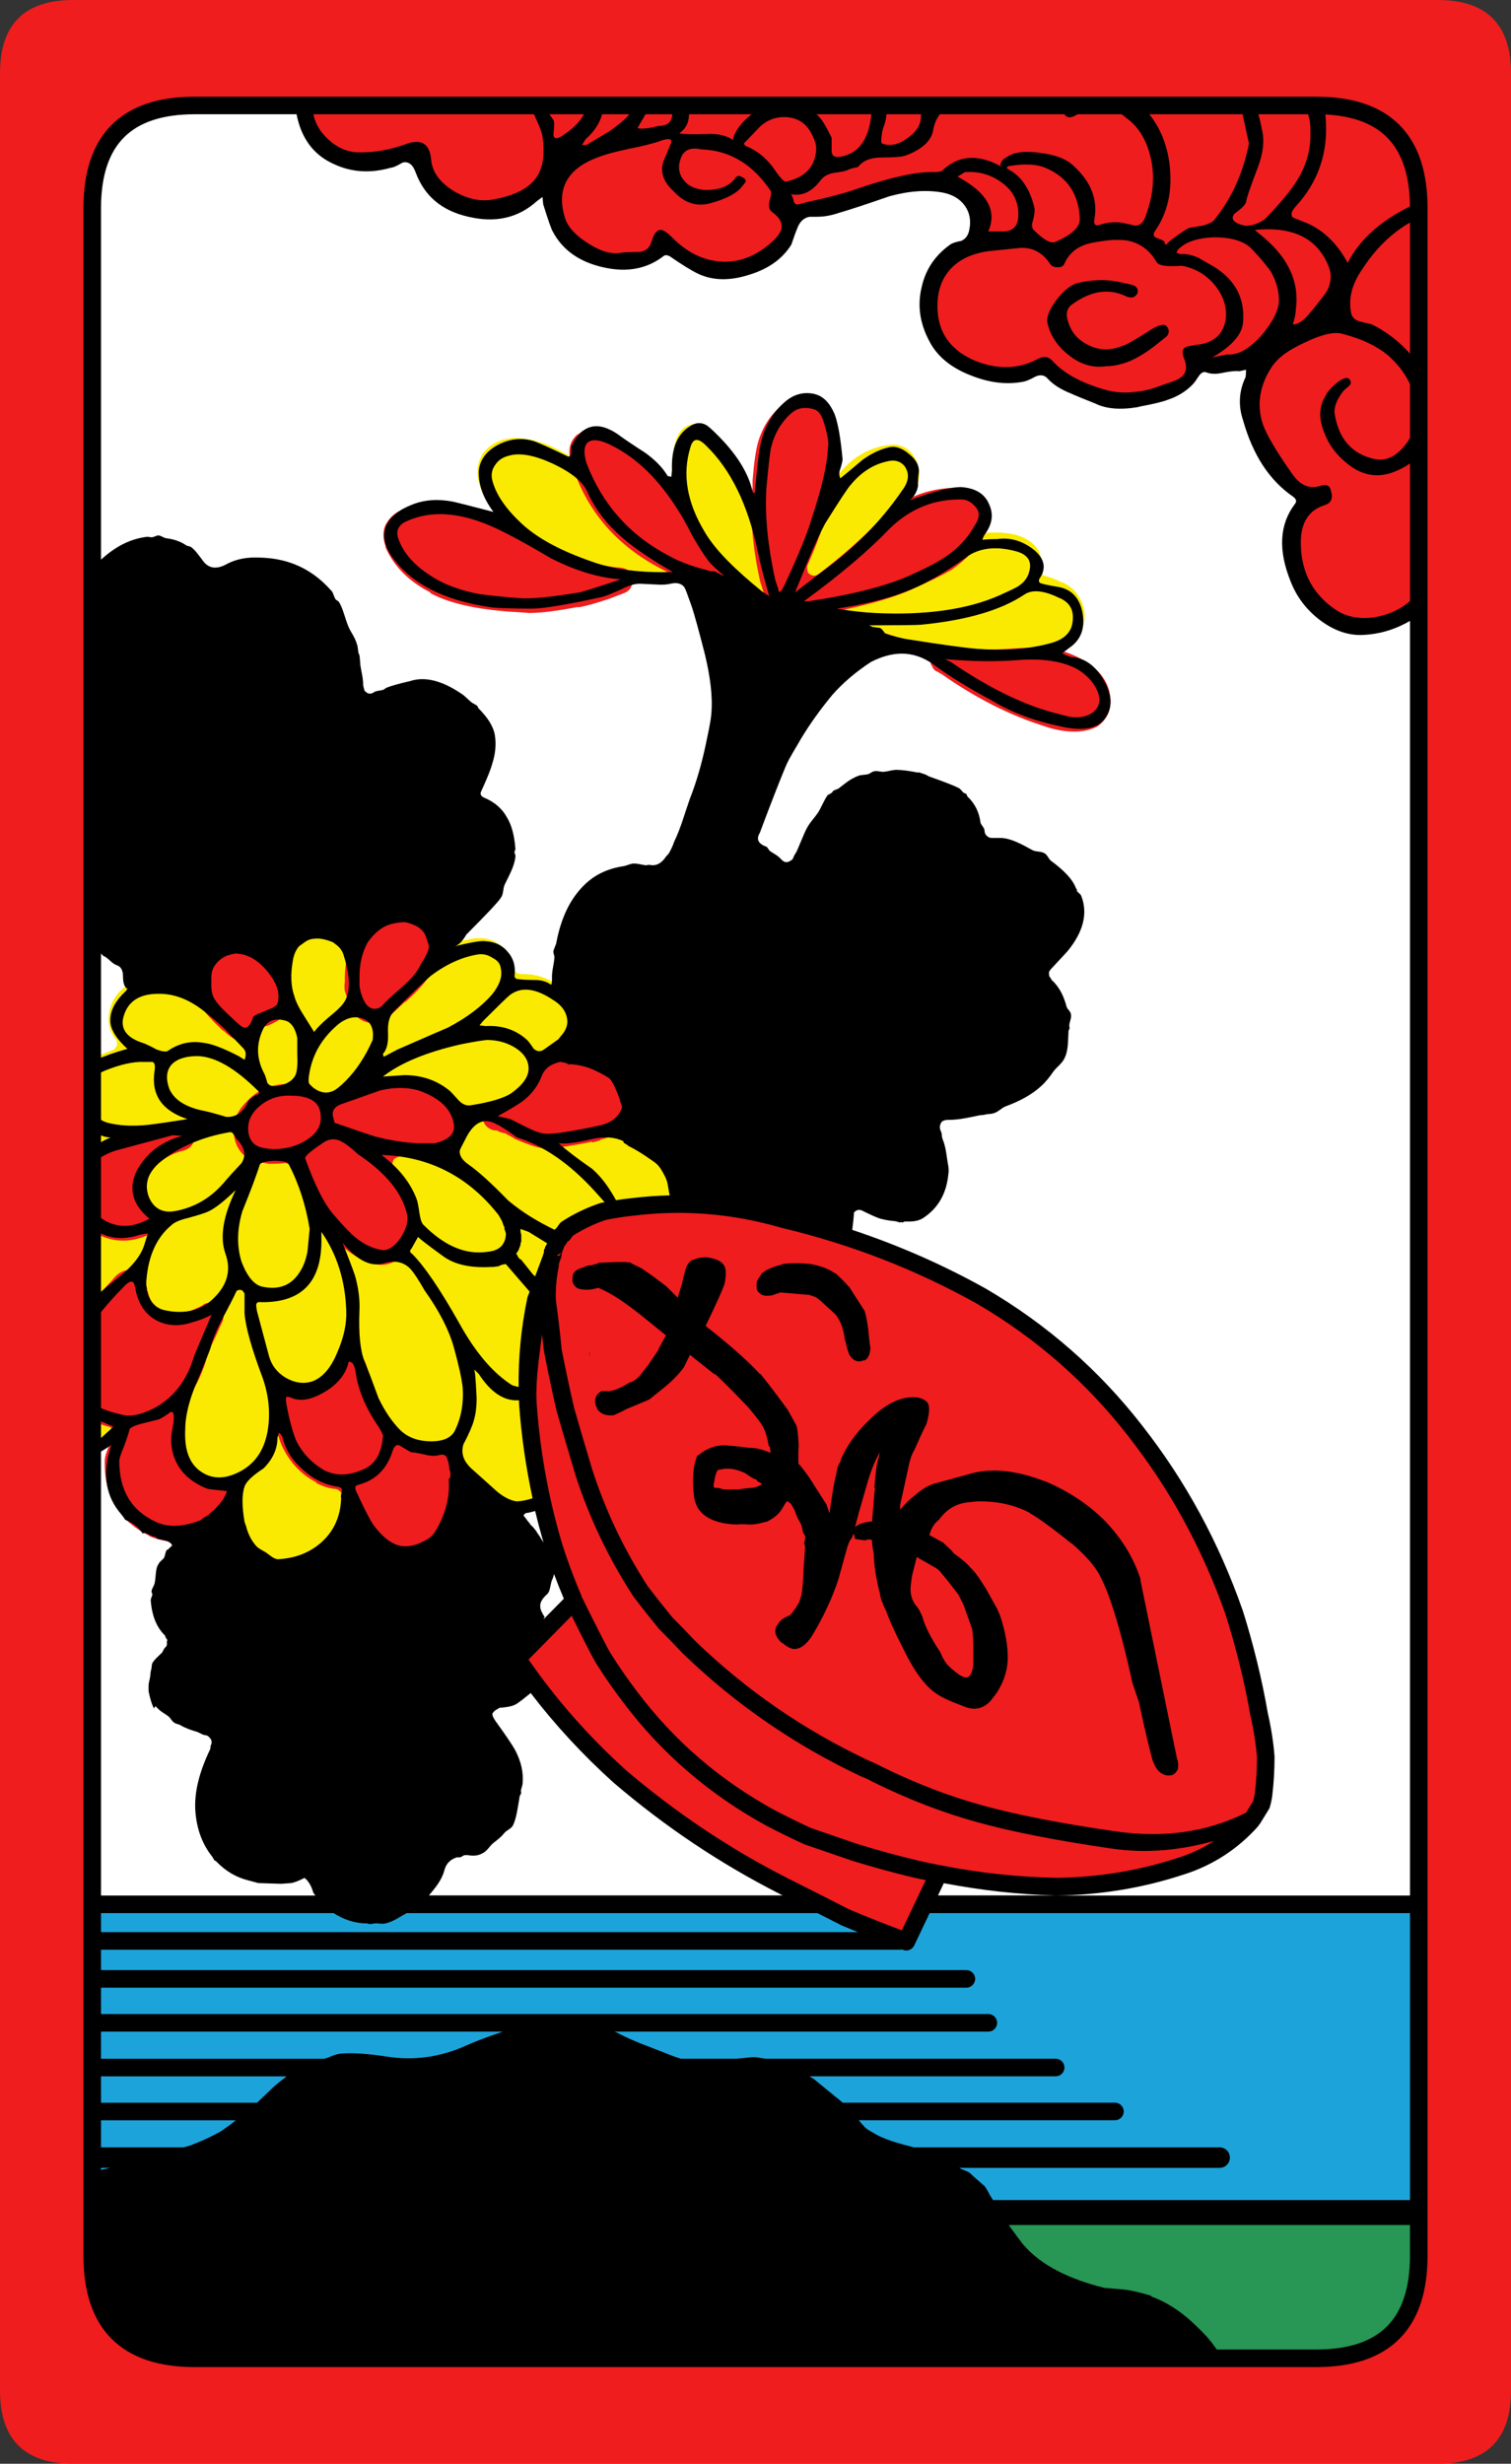 <svg width="103.2" height="168.2" preserveAspectRatio="none" version="1.1" viewBox="0 0 103.2 168.2" xmlns="http://www.w3.org/2000/svg">
 <rect x="0" y="0" width="103.2" height="168.2" fill="#333333" stroke="none"/>
 <path d="m13.301 7.199c-4.667 0-7 2.333-7 7v139.8c0 4.667 2.333 7 7 7h76.6c4.667 0 7-2.333 7-7v-139.8c0-4.667-2.333-7-7-7z" fill="#fff"/>
 <path d="m3.601 130.1v20.65h96.5v-20.65h-96.5" fill="#1ca4da"/>
 <path d="m47.5 28.949c-0.658 0.019-1.108 0.402-1.35 1.15-0.602 2.158-0.236 4.309 1.1 6.451l0.051 0.049c0.186 0.351 0.419 0.717 0.699 1.1 0.943 1.233 2.261 2.483 3.951 3.75 0.173 0.13 0.355 0.198 0.549 0.201 0.196-3e-3 0.347-0.036 0.451-0.1l0.35-0.352c0.077-0.079 0.16-0.128 0.25-0.148 0.121-0.016 0.222-6.1e-4 0.301 0.049 0.096 0.032 0.212 0.05 0.35 0.051 0.233 1e-3 0.415-0.067 0.549-0.201h0.051l0.551-0.449c0.058-0.105 0.142-0.188 0.25-0.25 0.144-0.026 0.276-8e-3 0.398 0.051 0.129 0.057 0.212 0.14 0.25 0.25 0.059 0.142 0.059 0.274 0 0.398-0.052 0.135-0.067 0.253-0.049 0.352 2e-3 0.043 2e-3 0.075 0 0.1-1e-3 0.223 0.065 0.405 0.199 0.549 0.161 0.179 0.346 0.28 0.551 0.301l0.449 0.051c0.105 0.011 0.189 0.044 0.25 0.1 0.105 0.092 0.172 0.191 0.201 0.299 0.067 0.31 0.266 0.512 0.6 0.602l0.75 0.25c0.915 0.37 1.782 0.62 2.6 0.75l0.65 0.1h0.049c2.327 0.429 4.228 0.646 5.701 0.65 1.191 4e-3 2.34-0.13 3.449-0.4 1.413-0.358 2.213-1.108 2.4-2.25 0.088-0.536-0.012-1.054-0.301-1.551-0.267-0.505-0.666-0.872-1.199-1.1h-0.051c-0.28-0.155-0.613-0.288-1-0.4-0.137-9e-3 -0.253-0.075-0.35-0.199-0.058-0.099-0.073-0.215-0.049-0.35 0.079-0.425 0.011-0.859-0.201-1.301v0.051c-0.295-0.49-0.81-0.84-1.549-1.051-0.444-0.103-0.929-0.153-1.451-0.15-0.799 1e-3 -1.55 0.168-2.25 0.5l-1.35 0.9c-0.468 0.393-0.918 0.693-1.35 0.9-1.52 0.823-3.538 1.44-6.051 1.85-9e-3 2e-3 -0.025 2e-3 -0.049 0h-0.051c-0.11-1e-3 -0.211-0.034-0.301-0.1-0.086-0.064-0.152-0.148-0.199-0.25-0.017-0.1-0.017-0.201 0-0.301 0.048-0.104 0.114-0.187 0.199-0.25 2.357-1.664 4.291-3.596 5.801-5.799 0.608-0.873 0.658-1.741 0.15-2.602-0.339-0.546-0.824-0.829-1.451-0.85l-0.449 0.051c-1.114 0.187-2.064 0.687-2.85 1.5-0.51 0.514-1.111 1.348-1.801 2.5l-0.4 0.699c-0.434 0.75-0.934 1.818-1.5 3.201l-0.199 0.5c-0.024 0.121-0.09 0.205-0.199 0.25-0.076 0.075-0.177 0.108-0.301 0.1-0.096-0.01-0.196-0.061-0.301-0.15-0.062-0.049-0.111-0.133-0.148-0.25l-0.352-1.449c-0.612-3.377-1.878-5.96-3.799-7.75-9e-3 1.3e-4 -0.027-0.017-0.051-0.051-0.313-0.362-0.697-0.546-1.15-0.551zm-12.25 0.951c-0.281-2.6e-4 -0.546 0.033-0.799 0.1h-0.051c-0.618 0.185-1.101 0.519-1.449 1-0.312 0.534-0.413 1.099-0.301 1.699 0.256 1.237 1.074 2.454 2.451 3.65 1.152 1.01 2.784 1.876 4.898 2.6 1.466 0.532 3.168 0.799 5.102 0.801h0.799c0.441-7e-3 0.709-0.239 0.801-0.699v0.049c0.048-0.208 0.063-0.408 0.049-0.6-0.103-0.171-0.252-0.32-0.449-0.449-1.399-0.794-2.465-1.478-3.199-2.051v-0.051c-1.045-0.867-1.795-1.85-2.25-2.949-0.371-0.77-1.156-1.47-2.352-2.1-1.177-0.656-2.261-0.99-3.25-1zm-13.5 33.049-0.648 0.051c-1.155 0.153-1.856 0.885-2.102 2.199-0.19 0.924-0.173 1.825 0.051 2.701 0.045 0.109 0.045 0.207 0 0.299-0.01 0.091-0.06 0.158-0.15 0.201-0.065 0.085-0.148 0.135-0.25 0.15-0.747 0.081-1.28 0.447-1.6 1.1-0.049 0.117-0.132 0.2-0.25 0.25-0.087 0.053-0.188 0.069-0.301 0.049-0.109-0.027-0.208-0.093-0.299-0.199l-0.377-0.424c-0.875-0.804-1.556-1.368-2.023-1.676h-0.051c-0.871-0.565-1.803-0.866-2.799-0.9h-0.25c-0.879 0-1.613 0.217-2.201 0.65-0.561 0.428-0.91 1.012-1.049 1.75-0.105 0.68 0.045 1.279 0.449 1.799 0.064 0.081 0.097 0.164 0.1 0.25 7e-3 0.125-0.026 0.226-0.1 0.301-0.046 0.108-0.129 0.174-0.25 0.199l-1 0.4c-0.603 0.236-1.07 0.602-1.4 1.1-0.277 0.49-0.36 1.007-0.25 1.551 3e-3 0.034 3e-3 0.067 0 0.1v0.15c2e-3 0.111-0.031 0.212-0.1 0.301-0.071 0.089-0.17 0.138-0.299 0.148l-0.4 0.102h0.049c-1.349 0.504-2.266 1.102-2.75 1.799-0.56 0.99-0.626 2.022-0.199 3.1 0.226 0.564 0.642 1.064 1.25 1.5 0.086 0.063 0.137 0.147 0.15 0.25 0.051 0.1 0.051 0.201 0 0.301-0.023 0.104-0.091 0.188-0.201 0.25-0.766 0.547-1.315 1.214-1.648 2-0.295 0.654-0.413 1.338-0.352 2.051 0.062 0.716 0.279 1.347 0.65 1.898v0.051c0.222 0.345 0.522 0.661 0.9 0.949 0.084 0.066 0.134 0.149 0.15 0.25 0.048 0.1 0.048 0.201 0 0.301-0.016 0.101-0.067 0.184-0.15 0.25-0.448 0.355-0.814 0.754-1.1 1.199-0.678 1.137-0.845 2.471-0.5 4l0.049 0.051c0.54 2.413 2.007 3.681 4.4 3.801 0.042-2e-3 0.074-2e-3 0.1 0l0.25 0.049c0.937-0.057 1.871-0.59 2.801-1.6h0.051l0.199-0.199c0.201-0.214 0.267-0.482 0.199-0.801-0.06-0.313-0.242-0.53-0.549-0.65l-0.65-0.25h0.051c-0.444-0.132-0.729-0.248-0.852-0.35-0.607-0.431-0.989-1.131-1.148-2.1-0.148-0.872-0.032-1.655 0.35-2.35v-0.051c0.053-0.071 0.119-0.321 0.199-0.75v-0.199c3e-3 -0.089 0.02-0.173 0.051-0.25 0.059-0.075 0.124-0.142 0.199-0.201 0.17-0.087 0.322-0.236 0.451-0.449 0.23-0.317 0.746-0.767 1.549-1.35l0.1-0.102c0.084-0.084 0.184-0.133 0.301-0.148 0.116-0.013 0.217 3e-3 0.301 0.049 0.113 0.076 0.179 0.16 0.199 0.25l0.25 0.701c0.38 0.712 0.913 1.144 1.6 1.299 0.555 0.127 0.971 0.194 1.25 0.201l0.951-0.102c0.116-0.011 0.215 0.007 0.299 0.051 0.111 0.077 0.179 0.16 0.201 0.25 0.053 0.125 0.053 0.241 0 0.35l-0.201 0.65c-0.259 0.833-0.492 1.449-0.699 1.85-0.697 1.685-1.048 3.036-1.051 4.051 3e-3 1.685 0.452 2.867 1.35 3.549 0.626 0.396 1.244 0.598 1.852 0.602h0.199c0.137 1e-3 0.253 0.05 0.35 0.148 0.099 0.097 0.149 0.215 0.15 0.352 2e-3 0.673 0.052 1.289 0.15 1.85 0.154 0.843 0.52 1.593 1.1 2.25 0.639 0.655 1.323 0.988 2.051 1h0.1c1.429-0.025 2.629-0.51 3.6-1.451 0.972-0.949 1.489-2.148 1.551-3.6v-0.199c-3e-3 -0.033-3e-3 -0.066 0-0.1 0.074-0.346 0.024-0.646-0.15-0.9l-0.051-0.051c-0.157-0.228-0.457-0.378-0.9-0.449-0.648-0.077-1.264-0.395-1.85-0.951-0.568-0.49-0.934-1.056-1.1-1.699-0.044-0.229-0.16-0.446-0.35-0.65l-0.4-0.35c-0.091-0.077-0.141-0.193-0.15-0.35l-0.049-0.951c-4e-3 -0.082 0.011-0.165 0.049-0.25 0.064-0.089 0.132-0.155 0.201-0.199 0.113-0.046 0.211-0.063 0.299-0.051l1 0.15c0.227-0.014 0.545-0.08 0.951-0.199h-0.051c0.713-0.249 1.279-0.734 1.699-1.451 0.088-0.089 0.189-0.155 0.301-0.199 0.139-0.023 0.255-0.006 0.35 0.051 0.137 0.069 0.22 0.168 0.25 0.299l0.15 0.451v-0.051c0.685 1.888 1.468 3.239 2.35 4.051 0.726 0.691 1.592 1.04 2.6 1.049h0.051l0.801-0.1c0.118-0.017 0.217 7.82e-4 0.299 0.051 0.118 0.092 0.186 0.191 0.201 0.299 0.172 0.529 0.521 1.029 1.049 1.5l-0.1-0.049c0.285 0.173 0.568 0.439 0.85 0.799l-0.049-0.1c1.035 0.995 1.934 1.561 2.699 1.699h0.199c1.121-0.065 1.939-0.414 2.451-1.049 0.726-0.84 1.042-1.807 0.949-2.9v-0.051c-0.033-0.668-0.266-1.502-0.699-2.5-9e-3 -0.017-0.026-0.032-0.051-0.049l-0.1-0.301c-0.209-0.618-0.459-1.068-0.75-1.35-0.055-0.045-0.106-0.11-0.15-0.199-0.01-0.092-0.01-0.193 0-0.301 0.049-0.137 0.033-0.304-0.049-0.5l-0.4-1.301c0.035-0.781 0.068-1.296 0.1-1.549 0.067-0.6 0.299-1.501 0.699-2.701l1.15-3.299c0.096-6e-3 0.179-6e-3 0.25 0l0.551 0.199 0.299 0.051h0.051c0.972-0.042 1.722-0.393 2.25-1.051 0.095-0.08 0.196-0.13 0.301-0.15 0.142-0.018 0.258-8.88e-4 0.35 0.051 0.452 0.291 0.934 0.44 1.449 0.449l0.4-0.049c0.67-0.031 1.22-0.215 1.65-0.551 0.413-0.31 0.646-0.709 0.699-1.199v-0.051c0.244-1.562-6e-3 -2.845-0.75-3.85-0.571-0.743-1.554-1.443-2.949-2.1v-0.051c-0.427-0.237-0.911-0.353-1.451-0.35-0.282 6e-3 -0.815 0.089-1.6 0.25-0.649 0.141-1.098 0.207-1.35 0.199h-0.5c-0.213-0.001-0.379 0.049-0.5 0.15-0.077 0.079-0.178 0.13-0.301 0.15-0.088 0.016-0.186-0.001-0.299-0.051-0.608-0.317-1.093-0.532-1.451-0.648-0.036 0.008-0.085-0.009-0.148-0.051l-0.451-0.301c-0.081-0.052-0.147-0.135-0.199-0.25-0.023-0.109-0.023-0.225 0-0.35 0.062-0.092 0.146-0.176 0.25-0.25l0.35-0.199h-0.051c1.026-0.613 1.576-1.396 1.65-2.35 5e-3 -0.073 0.023-0.156 0.051-0.25 0.061-0.048 0.127-0.099 0.199-0.15l0.701-0.4h-0.051c1.105-0.671 1.688-1.472 1.75-2.4v-0.049c-9e-3 -0.954-0.476-1.721-1.4-2.301h-0.049c-0.729-0.493-1.497-0.743-2.301-0.75h-0.25c-0.124 1.3e-4 -0.24-0.05-0.35-0.15-0.081-0.071-0.132-0.17-0.15-0.299l-0.051-0.4c-0.144-0.452-0.41-0.818-0.799-1.1-0.415-0.332-0.899-0.498-1.451-0.5h-0.25c-1.146 0.153-2.244 0.585-3.299 1.299-0.63 0.459-1.463 1.227-2.5 2.301l-0.85 0.9c-0.06 0.076-0.144 0.124-0.25 0.148-0.093 0.022-0.194 0.006-0.301-0.049l-0.5-0.201c-0.104-0.034-0.188-0.117-0.25-0.25-0.053-0.096-0.07-0.212-0.051-0.35 0.246-0.928 0.13-1.994-0.35-3.199-0.341-1.127-1.142-1.694-2.4-1.701zm-5.926 6.377c0.012 0.011 0.015 0.012 0.027 0.023l-0.051-0.049zm8.926 4.324c0.109-0.012 0.209-0.012 0.301 0 0.091 0.043 0.157 0.094 0.199 0.15 0.217 0.26 0.485 0.391 0.801 0.398l1.551-0.1c0.959 0.005 1.774 0.288 2.449 0.85 0.044 0.039 0.077 0.073 0.1 0.102l0.15 0.199c0.398 0.392 0.63 0.609 0.699 0.65 0.121 0.09 0.189 0.189 0.201 0.299 0.055 0.147 0.055 0.281 0 0.4l-0.301 0.551h-0.049c-0.191 0.335-0.342 0.669-0.451 1-1e-3 0.114-0.034 0.197-0.1 0.25-0.071 0.083-0.154 0.133-0.25 0.15-0.094 0.019-0.195 0.002-0.301-0.051-1.106-0.433-2.372-0.683-3.799-0.75-0.423-6.5e-4 -0.706 0.199-0.85 0.6-0.133 0.433-0.049 0.767 0.25 1h0.049c1.005 0.792 1.722 1.676 2.15 2.65 0.022 0.04 0.039 0.073 0.051 0.1l0.199 1.25c0.016 0.121-9.8e-4 0.221-0.051 0.301l-0.049 0.1c-8e-3 0.033-0.025 0.051-0.051 0.051l-0.15 0.299-0.1 0.15c3e-3 0.051-0.012 0.084-0.049 0.1l-0.301 0.451c-0.037 0.09-0.103 0.156-0.199 0.199-0.053 0.036-0.121 0.054-0.201 0.051-0.253-2.6e-4 -0.503 0.033-0.75 0.1l-0.1 0.049c-0.054 0.034-0.12 0.052-0.199 0.051-0.427 0.054-0.961-0.346-1.602-1.199-0.216-0.194-0.448-0.295-0.699-0.301h-0.199c-0.08 0.003-0.163-0.015-0.25-0.051-0.063-0.043-0.131-0.109-0.201-0.199l-0.1-0.15c-0.081-0.134-0.248-0.25-0.5-0.35-0.062-0.015-0.128-0.066-0.199-0.15-0.045-0.049-0.08-0.115-0.102-0.199-0.282-1.411-0.747-2.678-1.398-3.801v-0.049c-0.273-0.436-0.823-0.653-1.65-0.65-0.336 2e-3 -0.619 0.018-0.85 0.049-0.099 0.013-0.2-0.02-0.301-0.1-0.105-0.042-0.188-0.125-0.25-0.25-0.072-0.212-0.221-0.462-0.449-0.75-0.077-0.095-0.112-0.212-0.102-0.35 9e-3 -0.11 0.059-0.211 0.15-0.301 0.257-0.261 0.457-0.544 0.6-0.85 0.041-0.065 0.092-0.13 0.15-0.199l0.15-0.1c0.049-0.003 0.082-0.021 0.1-0.051 0.128-0.03 0.262-0.114 0.4-0.25 0.097-0.099 0.213-0.149 0.35-0.15h0.35c0.342-0.038 0.66-0.137 0.951-0.299 0.087-0.04 0.17-0.057 0.25-0.051 0.106 0.003 0.19 0.02 0.25 0.051l0.4 0.25v0.049c0.459 0.298 0.909 0.45 1.35 0.451 0.666-0.02 1.299-0.371 1.9-1.051l0.398-0.449c0.085-0.057 0.169-0.108 0.25-0.15zm-14.799 3.85c0.107-6e-3 0.206 0.011 0.299 0.051 0.09 0.07 0.158 0.154 0.201 0.25 0.048 0.096 0.064 0.195 0.049 0.299-0.022 0.098-0.071 0.181-0.148 0.25l-0.201 0.15c-0.507 0.478-0.856 1.011-1.049 1.6h0.049c-0.144 0.637-0.111 1.238 0.1 1.801 0.083 0.203 0.166 0.352 0.25 0.449 0.08 0.077 0.13 0.16 0.15 0.25 0.017 0.121 9.7e-4 0.222-0.049 0.301-0.051 0.116-0.135 0.199-0.25 0.25l-0.102 0.049c-0.031 0.024-0.079 0.041-0.148 0.051l-0.9 0.15c-9e-3 2e-3 -0.027 2e-3 -0.051 0-0.501 0.007-1.001-0.177-1.5-0.551-0.026-0.015-0.059-0.031-0.1-0.049l-0.801-0.852c-0.033-0.066-0.066-0.149-0.1-0.25-0.011-0.058-0.011-0.124 0-0.199 0.021-0.108 5e-3 -0.257-0.049-0.449-0.169-0.529 0.114-1.162 0.85-1.9 0.295-0.303 0.778-0.603 1.449-0.9h-0.049c0.183-0.083 0.315-0.217 0.398-0.4 0.048-0.067 0.115-0.133 0.201-0.199 0.077-0.033 0.16-0.051 0.25-0.051h0.15z" fill="#faea01"/>
 <path d="m3.601 150.75v10.15h96.5v-10.15z" fill="#289654"/>
 <path d="m20.852 4.551c-0.3 0.9-0.434 1.85-0.4 2.85 0.033 0.967 0.433 1.833 1.199 2.6 0.767 0.8 1.668 1.234 2.701 1.301h0.5c1.067 0 2.1-0.184 3.1-0.551 0.067-0.033 0.166-0.033 0.299 0 0.067 0 0.15 0.033 0.25 0.1 0.067 0.067 0.102 0.167 0.102 0.301 0.167 0.967 0.715 1.783 1.648 2.449 0.9 0.633 1.885 0.951 2.951 0.951 0.367 0 0.65-0.017 0.85-0.051l-0.051 0.051c1.167-0.3 2.068-0.701 2.701-1.201 0.1-0.067 0.216-0.1 0.35-0.1s0.25 0.05 0.35 0.15c0.067 0.1 0.1 0.216 0.1 0.35 0 0.433 0.068 0.833 0.201 1.199v0.051c0.2 0.8 0.75 1.533 1.65 2.199 0.867 0.633 1.748 0.967 2.648 1l0.75-0.1h0.65c0.733 0 1.284-0.233 1.65-0.699 0.067-0.067 0.15-0.117 0.25-0.15 0.067-0.033 0.15-0.051 0.25-0.051 0.067 0.033 0.15 0.084 0.25 0.15 1.133 0.967 2.35 1.451 3.65 1.451 1.333 0 2.533-0.452 3.6-1.352v-0.049c0.833-0.667 1.25-1.333 1.25-2v-0.1c0-0.133 0.05-0.252 0.15-0.352 0.1-0.1 0.216-0.148 0.35-0.148h0.15c0-0.033 0.015-0.051 0.049-0.051l0.352-0.051-0.051 0.051c1.733-0.433 2.883-0.767 3.449-1h0.102l0.049-0.051c2-0.7 3.517-1.049 4.551-1.049l1.049-0.051c0.1 0 0.201 0.033 0.301 0.1l0.15 0.102 0.1 0.1 0.4 0.199 0.049 0.051c1.233 0.8 1.617 1.583 1.15 2.35-0.067 0.167-0.082 0.333-0.049 0.5 0.033 0.1 0.016 0.216-0.051 0.35-0.067 0.1-0.167 0.168-0.301 0.201-0.867 0.267-1.549 0.699-2.049 1.299-0.833 0.933-1.184 2.133-1.051 3.6 0.133 1.367 0.785 2.485 1.951 3.352 1.033 0.767 2.233 1.148 3.6 1.148 0.8 0 1.565-0.167 2.299-0.5 0.1-0.033 0.201-0.049 0.301-0.049 0.1 0.033 0.183 0.084 0.25 0.15 0.833 0.767 2.05 1.416 3.65 1.949 0.533 0.133 1.084 0.199 1.65 0.199 0.333 0 0.599-0.015 0.799-0.049h0.051c0.567-0.033 1.266-0.2 2.1-0.5l0.25-0.1c0.867-0.3 1.433-0.701 1.699-1.201l0.15-0.35c0.033-0.1 0.117-0.183 0.25-0.25 0.1-0.067 0.201-0.084 0.301-0.051l0.35 0.102 0.699-0.15-0.049 0.049 0.15-0.049c0.033-0.033 0.082-0.051 0.148-0.051h0.201c0.267 0 0.6-0.066 1-0.199 0.1-0.067 0.216-0.067 0.35 0s0.234 0.166 0.301 0.299c0.033 0.1 0.016 0.218-0.051 0.352-0.533 1.2-0.566 2.466-0.1 3.799 0.267 0.8 0.85 1.85 1.75 3.15v-0.051l0.299 0.4v0.051c0.3 0.433 0.651 0.749 1.051 0.949 0.067 0.067 0.133 0.15 0.199 0.25 0.033 0.067 0.051 0.167 0.051 0.301-0.033 0.1-0.084 0.183-0.15 0.25-0.1 0.1-0.234 0.333-0.4 0.699v-0.049c-0.2 0.467-0.299 1.149-0.299 2.049 0.1 2.167 1.032 3.851 2.799 5.051 0.7 0.467 1.518 0.699 2.451 0.699 1.467 0 2.717-0.467 3.75-1.4h0.049c0.1-0.133 0.484-0.449 1.15-0.949 0.9-0.7 1.567-1.283 2-1.75 0.1-0.167 0.15-0.366 0.15-0.6v-24.25l-0.051-0.4v-0.1l0.051-0.35v-8.75zm34.049 22.5c-0.567 0-1.082 0.215-1.549 0.648-0.733 0.633-1.251 1.434-1.551 2.4-0.167 0.533-0.3 1.435-0.4 2.701v0.5c-0.2 1.867-0.016 4.049 0.551 6.549v-0.049l0.199 0.648v0.051c0.1 0.633 0.433 0.949 1 0.949l0.4-0.049c0.1 0 0.183 0.015 0.25 0.049 0.067 0.033 0.133 0.084 0.199 0.15 0.2 0.267 0.45 0.418 0.75 0.451h0.701c3.067-0.533 5.332-1.134 6.799-1.801 1.2-0.533 2.117-0.983 2.75-1.35 1-0.7 1.767-1.518 2.301-2.451l-0.051 0.051 0.051-0.1c0.433-0.867 0.451-1.584 0.051-2.15-0.467-0.633-1.05-0.949-1.75-0.949h-0.201c-2.1 0-3.883 0.75-5.35 2.25-1.2 1.233-2.584 2.448-4.15 3.648-0.1 0.067-0.199 0.102-0.299 0.102s-0.201-0.035-0.301-0.102c-0.1-0.067-0.15-0.15-0.15-0.25-0.033-0.133-0.033-0.25 0-0.35 0.467-1.033 0.833-1.983 1.1-2.85l0.25-0.75c0.533-1.7 0.818-3.099 0.852-4.199v-0.051c0.067-0.4-1e-3 -0.966-0.201-1.699l-0.049-0.051-0.051-0.25 0.051 0.051c-0.233-0.9-0.685-1.435-1.352-1.602-0.033-0.033-0.066-0.049-0.1-0.049-0.2-0.067-0.45-0.1-0.75-0.1zm-14.35 2.148c-0.367 0-0.717 0.151-1.051 0.451h-0.049c-0.633 0.533-0.734 1.316-0.301 2.35 1.033 3 3.018 5.267 5.951 6.801 1.467 0.8 2.866 1.315 4.199 1.549h0.1c0.367 0 0.634-0.167 0.801-0.5 0.2-0.4 0.15-0.733-0.15-1h-0.051l-1-0.949v-0.051c-0.233-0.267-0.633-0.916-1.199-1.949h0.051l-0.801-1.4v0.051c-1.5-2.333-3.184-3.967-5.051-4.9h-0.1c0-0.033-0.015-0.051-0.049-0.051-0.6-0.267-1.034-0.4-1.301-0.4zm-10.551 5.051c-0.9 0-1.766 0.184-2.6 0.551h0.051c-0.533 0.233-0.917 0.6-1.15 1.1-0.167 0.433-0.149 0.916 0.051 1.449l-0.051-0.049c0.567 1.333 1.6 2.382 3.1 3.148v0.051c1.367 0.733 3.4 1.167 6.1 1.301l0.65 0.049c0.767 0 1.85-0.134 3.25-0.4h0.201c0.5-0.1 1.149-0.282 1.949-0.549l1.051-0.4c0.2-0.067 0.367-0.2 0.5-0.4v-0.049c0.1-0.133 0.133-0.3 0.1-0.5-0.067-0.5-0.35-0.767-0.85-0.801-1.633-0.1-3.618-0.833-5.951-2.199-1-0.6-1.884-1.067-2.65-1.4-1.4-0.6-2.65-0.9-3.75-0.9zm34.451 9.949c-0.433 0-0.716 0.234-0.85 0.701-0.049 0.179-0.06 0.349 0 0.5l0.049 0.049c0.067 0.2 0.183 0.334 0.35 0.4 0.033 0 0.068 0.017 0.102 0.051l0.148 0.1h0.051l0.051 0.051c2.333 1.633 4.682 2.816 7.049 3.549l0.15 0.051c0.633 0.2 1.25 0.299 1.85 0.299 0.567 0 1.084-0.116 1.551-0.35 0.6-0.433 0.9-1.017 0.9-1.75-0.033-1.167-0.667-2.099-1.9-2.799-0.967-0.567-2.067-0.852-3.301-0.852l-1.1 0.051c-0.967 0.067-1.666 0.1-2.1 0.1-0.933 0-1.9-0.05-2.9-0.15zm-37.75 17.951c-0.2 0.033-0.367 0.084-0.5 0.15h-0.051c-0.767 0.333-1.383 0.882-1.85 1.648-0.5 0.833-0.75 1.767-0.75 2.801v0.301c-0.033 0.167-0.033 0.366 0 0.6l0.35 1.049c0.333 0.767 0.884 1.15 1.65 1.15 0.467 0 0.85-0.182 1.15-0.549 0-0.033 0.015-0.051 0.049-0.051l0.9-0.85h0.051c0.933-0.833 1.532-1.533 1.799-2.1l0.15-0.301v-0.051c0.567-1.033 0.584-1.9 0.051-2.6-0.467-0.6-0.984-0.999-1.551-1.199zm-10.951 2.15c-1.367 0.2-2.165 0.882-2.398 2.049-0.167 0.867-0.035 1.667 0.398 2.4 0.267 0.4 0.718 0.9 1.352 1.5l0.049 0.051 0.15 0.1c0.033 0 0.051 0.015 0.051 0.049 0.467 0.433 0.899 0.668 1.299 0.701 0.533 0 0.934-0.283 1.201-0.85 0.033-0.067 0.082-0.117 0.148-0.15 0.033-0.067 0.101-0.1 0.201-0.1l0.15-0.051c0.433-0.2 0.699-0.349 0.799-0.449h0.051c0.267-0.2 0.449-0.434 0.549-0.701v-0.049c0.233-0.867 7.8e-4 -1.783-0.699-2.75-0.867-1.167-1.9-1.75-3.1-1.75zm23 7.35c-1.367 0-2.248 0.55-2.648 1.65-0.267 0.7-1.052 1.382-2.352 2.049l-0.299 0.15c-0.333 0.167-0.484 0.467-0.451 0.9 0.031 0.377 0.274 0.612 0.66 0.752l0.34 0.047 0.051 0.051 0.301 0.1h0.1l0.65 0.35h-0.051c0.967 0.433 1.666 0.668 2.1 0.701h0.201c0.533 0 1.566-0.151 3.1-0.451v0.051l0.549-0.15v-0.049c1.1-0.233 1.85-0.817 2.25-1.75 0.3-0.933 0.118-1.802-0.549-2.602l-0.051-0.049c-0.333-0.4-0.932-0.801-1.799-1.201l-0.4-0.199c-0.567-0.233-1.135-0.35-1.701-0.35zm-5.09 5.502-0.01-2e-3 0.051 0.049c-0.025-8e-3 -0.017-0.038-0.041-0.047zm-6.459-3.652c-0.867 0-2 0.283-3.4 0.85v-0.049l-1.199 0.5c-0.067 0.033-0.15 0.049-0.25 0.049s-0.183-0.033-0.25-0.1l-0.65-0.449c-0.467-0.2-1.017-0.301-1.65-0.301h-0.1c-1.2 0-2.167 0.417-2.9 1.25-0.6 0.6-0.883 1.284-0.85 2.051 0.067 0.8 0.4 1.399 1 1.799 0.3 0.133 0.767 0.25 1.4 0.35h0.199c0.4 0 0.7-0.015 0.9-0.049 0.1 0 0.199 0.033 0.299 0.1 0.1 0.033 0.183 0.117 0.25 0.25 0.633 1.8 1.317 3.116 2.051 3.949l0.15 0.15c0.033 0 0.049 0.017 0.049 0.051 1.2 1.467 2.417 2.283 3.65 2.449h0.15c0.667 0 1.267-0.349 1.801-1.049 0.7-0.9 0.95-1.733 0.75-2.5v-0.051c-0.267-1.067-0.817-2.049-1.65-2.949-0.1-0.067-0.15-0.15-0.15-0.25 0-0.133 0.018-0.234 0.051-0.301 0.033-0.1 0.099-0.166 0.199-0.199 0.1-0.067 0.201-0.102 0.301-0.102l1.1 0.102h0.1l0.301 0.049h0.299l0.75-0.1-0.049 0.051c0.867-0.233 1.45-0.65 1.75-1.25 0.167-0.333 0.215-0.684 0.148-1.051v-0.051c-0.067-0.833-0.433-1.5-1.1-2h-0.049c-0.434-0.433-1.034-0.749-1.801-0.949h-0.051c-0.433-0.167-0.949-0.25-1.549-0.25zm-15.4 3.199-0.4 0.051-3.9 1.051h0.051c-1.733 0.567-2.667 1.582-2.801 3.049-0.133 1.433 0.5 2.567 1.9 3.4 0.567 0.3 1.15 0.449 1.75 0.449 0.7 0 1.417-0.2 2.15-0.6 0.267-0.2 0.416-0.433 0.449-0.699v-0.051c0.033-0.3-0.066-0.55-0.299-0.75-0.833-0.7-1.05-1.417-0.65-2.15 0.533-1 1.367-1.632 2.5-1.898 0.5-0.167 0.733-0.484 0.699-0.951v-0.049c-0.067-0.5-0.35-0.767-0.85-0.801l-0.35-0.051zm36.574 5.588c-1.733-0.142-3.475-0.103-5.225 0.113-0.633 0.067-1.283 0.166-1.949 0.299-0.9 0.3-1.733 0.701-2.5 1.201-0.067 0.1-0.15 0.216-0.25 0.35-0.133 0.067-0.234 0.183-0.301 0.35-0.133 0.133-0.217 0.3-0.25 0.5-0.033 0.033-0.049 0.084-0.049 0.15-0.033 0.033-0.051 0.066-0.051 0.1-0.033 0.033-0.051 0.066-0.051 0.1v0.102c0 0.067-0.015 0.133-0.049 0.199l-0.051 0.15c-0.033 0.033-0.049 0.084-0.049 0.15-0.033 0.1-0.051 0.216-0.051 0.35-0.167 0.833-0.233 1.634-0.199 2.4l-0.75-0.051c-0.5 2.4-0.684 4.766-0.551 7.1 0.233 3.267 0.799 6.433 1.699 9.5 0.4 1.3 0.867 2.567 1.4 3.801 0 0.067 0.018 0.117 0.051 0.15l-3.9 3.949c1.967 2.9 4.3 5.567 7 8 3.467 2.967 7.199 5.467 11.199 7.5 1.4 0.7 2.817 1.417 4.25 2.15 1.333 0.567 2.717 1.117 4.15 1.65l2.15-4.4c-2.033-0.3-3.95-0.75-5.75-1.35l-3.15-1.451 3.201 1.1c1.4 0.433 2.799 0.817 4.199 1.15 3.133 0.733 6.333 1.135 9.6 1.201 2.933-0.033 5.767-0.5 8.5-1.4 1.9-0.6 3.516-1.65 4.85-3.15l0.65-1.051c0.067-0.233 0.117-0.466 0.15-0.699 0.1-0.833 0.15-1.684 0.15-2.551-0.067-0.9-0.218-1.865-0.451-2.898-0.4-2.3-0.966-4.618-1.699-6.951-1.6-4.567-3.85-8.7-6.75-12.4-2.9-3.733-6.4-6.799-10.5-9.199-4.233-2.367-8.733-4.117-13.5-5.25-1.717-0.5-3.442-0.821-5.176-0.963zm-39.523 4.412c-0.433 0-0.817 0.217-1.15 0.65-1.2 1.267-2.018 2.284-2.451 3.051-0.733 1.233-0.983 2.567-0.75 4 0.233 1.533 1.2 2.533 2.9 3 0.067 0 0.135 0.033 0.201 0.1 0.067 0.067 0.115 0.15 0.148 0.25 0.033 0.1 0.033 0.201 0 0.301l-0.199 0.549h-0.051c-0.233 0.5-0.35 0.884-0.35 1.15v0.15c0 2.3 1.017 3.949 3.051 4.949h-0.051c0.6 0.267 1.201 0.4 1.801 0.4 0.729 0 1.625-0.252 2.684-0.746 0.618-0.438 1.176-1.194 1.666-2.305 0.033-0.293-0.02-0.552-0.146-0.781-0.164-0.234-0.375-0.387-0.654-0.418l-1.1-0.1c-0.067 0-0.117-0.017-0.15-0.051-1.4-0.633-1.966-1.666-1.699-3.1v-0.051c0.133-0.7 0.133-1.216 0-1.549-0.033-0.1-0.051-0.183-0.051-0.25 0.033-0.1 0.084-0.183 0.15-0.25 0.6-0.733 1.067-1.635 1.4-2.701 0.033-0.3 0.266-0.883 0.699-1.75l0.451-1c0.067-0.167 0.082-0.349 0.049-0.549l0.051 0.049c-0.1-0.233-0.216-0.4-0.35-0.5-0.033 0-0.051-0.015-0.051-0.049-0.133-0.133-0.316-0.201-0.549-0.201-0.2 0-0.351 0.035-0.451 0.102l-0.049 0.049c-0.167 0.1-0.452 0.234-0.852 0.4h-0.049l-0.301 0.1h-0.049l-0.602 0.1h-0.1c-0.967 0-1.565-0.5-1.799-1.5-0.033-0.067-0.051-0.115-0.051-0.148v-0.102l-0.15-0.5c-0.233-0.5-0.582-0.75-1.049-0.75zm7.303 14.719c0.012 0.017 0.036 0.013 0.047 0.031l-0.051-0.049c3e-3 5e-3 4.6e-4 0.012 4e-3 0.018zm-1.52 3.086c-0.013 9e-3 -0.021 0.038-0.033 0.047l0.049-0.051c-6e-3 3e-3 -0.01 4.6e-4 -0.016 4e-3zm9.166-12.354c-0.567 0-0.9 0.316-1 0.949 0 0.033-0.018 0.066-0.051 0.1-0.167 0.367-0.5 0.717-1 1.051-0.467 0.333-0.899 0.5-1.299 0.5h-0.201c-0.333-0.133-0.566-0.199-0.699-0.199-0.333 0-0.601 0.116-0.801 0.35-0.2 0.3-0.266 0.684-0.199 1.15v0.049c0.2 1.1 0.433 1.966 0.699 2.6 0.533 1.133 1.318 1.967 2.352 2.5v0.051c0.467 0.233 0.899 0.367 1.299 0.4 0.1 0 0.201 0.05 0.301 0.15 0.067 0.033 0.117 0.117 0.15 0.25l0.049 0.199v-0.1c0.5 1.233 0.917 2.082 1.25 2.549 0.867 1.2 1.851 1.818 2.951 1.852 0.7 0 1.367-0.202 2-0.602 0.633-0.433 1.098-0.999 1.398-1.699v-0.051c0.133-0.367 0.284-0.998 0.451-1.898l0.049-0.4v-0.25l0.051-0.451c0-0.5-0.033-0.849-0.1-1.049-0.033-0.067-0.051-0.135-0.051-0.201v-0.049c0-0.233-0.05-0.468-0.15-0.701-0.2-0.467-0.582-0.699-1.148-0.699-0.2 0-0.351 0.033-0.451 0.1-0.1 0.033-0.199 0.033-0.299 0l-1.102-0.199c-0.1-0.033-0.183-0.084-0.25-0.15-0.233-0.233-0.499-0.367-0.799-0.4-0.067 0-0.135-0.015-0.201-0.049-0.067-0.067-0.115-0.135-0.148-0.201l-0.352-0.6v0.051c-0.767-1.2-1.232-2.318-1.398-3.352v-0.1c-0.067-0.467-0.218-0.8-0.451-1-0.067-0.033-0.1-0.066-0.1-0.1-0.167-0.233-0.417-0.35-0.75-0.35z" fill="#ef1d1e"/>
 <path d="m21.051 3.5c-0.924 1.613-1.141 3.247-0.65 4.9 0.4 1.333 1.2 2.265 2.4 2.799 1.2 0.567 2.5 0.65 3.9 0.25 0.133 0 0.399-0.116 0.799-0.35 0.4-0.1 0.7 0.135 0.9 0.701 0.6 1.6 1.8 2.6 3.6 3 1.833 0.433 3.384 0.083 4.65-1.051l0.4-0.301 0.051 0.5c0.333 1.067 0.548 1.685 0.648 1.852 0.667 1.267 1.818 2.083 3.451 2.449 1.6 0.367 2.966 0.117 4.1-0.75 0.1-0.1 0.249-0.1 0.449 0 0.867 0.6 1.518 0.999 1.951 1.199 1 0.467 2.167 0.484 3.5 0.051 1.3-0.4 2.25-1.084 2.85-2.051 0.167-0.5 0.3-0.866 0.4-1.1 0.167-0.467 0.45-0.732 0.85-0.799h0.5c0.467 0 0.949-0.083 1.449-0.25 0.8-0.233 1.967-0.617 3.5-1.15 1.333-0.367 2.55-0.45 3.65-0.25 0.667 0.133 1.167 0.434 1.5 0.9 0.333 0.467 0.434 1.015 0.301 1.648-0.067 0.367-0.251 0.617-0.551 0.75-0.367 0.067-0.617 0.15-0.75 0.25-1.033 0.733-1.683 1.7-1.949 2.9-0.3 1.233-0.133 2.45 0.5 3.65 0.533 1.067 1.5 1.867 2.9 2.4 1.267 0.5 2.466 0.634 3.6 0.4 0.167-0.033 0.432-0.152 0.799-0.352 0.333-0.133 0.601-0.083 0.801 0.15 0.367 0.4 0.884 0.733 1.551 1 0.367 0.167 0.933 0.401 1.699 0.701 0.733 0.367 1.7 0.45 2.9 0.25l0.199-0.051c0.9-0.167 1.516-0.316 1.85-0.449 0.7-0.233 1.268-0.584 1.701-1.051 0.1-0.1 0.249-0.3 0.449-0.6 0.167-0.233 0.351-0.301 0.551-0.201 0.3 0.1 0.666 0.1 1.1 0 0.5-0.1 0.866-0.133 1.1-0.1l0.451-0.1c0 0.333-0.018 0.517-0.051 0.551-0.433 0.933-0.484 1.898-0.15 2.898 0.667 2.367 1.8 4.101 3.4 5.201 0.233 0.167 0.284 0.333 0.15 0.5-1.067 1.4-1.167 3.166-0.301 5.299 0.4 1.033 1.051 1.902 1.951 2.602 1 0.767 2.015 1.115 3.049 1.049 1.967-0.1 3.767-1.032 5.4-2.799l-0.6-0.801c-0.9 0.667-1.433 1.083-1.6 1.25-0.667 0.6-1.5 0.984-2.5 1.15-1.033 0.133-1.902-0.033-2.602-0.5-1.533-1.033-2.332-2.483-2.398-4.35-0.067-1.5 0.466-2.434 1.6-2.801 0.467-0.133 0.616-0.467 0.449-1-0.067-0.367-0.332-0.467-0.799-0.301-0.7 0.2-1.318-0.083-1.852-0.85-1.1-1.567-1.767-2.7-2-3.4-0.433-1.333-0.216-2.649 0.65-3.949 0.067-0.1 0.15-0.201 0.25-0.301 0.367-0.433 1.018-0.866 1.951-1.299 1.167-0.567 2.033-0.766 2.6-0.6 1.4 0.367 2.483 0.9 3.25 1.6l0.299 0.299c0.667 0.7 1.118 1.485 1.352 2.352 0.3 1.167 0.149 2.2-0.451 3.1-0.667 0.967-1.417 1.366-2.25 1.199-1.567-0.333-2.483-1.384-2.75-3.15-0.033-0.433 0.166-0.933 0.6-1.5 0.067-0.067 0.2-0.183 0.4-0.35 0.133-0.133 0.15-0.267 0.051-0.4-0.133-0.233-0.434-0.166-0.9 0.201-0.4 0.333-0.65 0.616-0.75 0.85-0.467 0.733-0.499 1.584-0.1 2.551 0.3 0.8 0.8 1.482 1.5 2.049 1.1 0.933 2.282 1.1 3.549 0.5 1.433-0.633 2.251-1.8 2.451-3.5 0.133-1.333-0.268-2.634-1.201-3.9-0.133-0.2-0.283-0.382-0.449-0.549-0.733-0.833-1.6-1.5-2.6-2l-0.85-0.201c-0.3-0.1-0.484-0.267-0.551-0.5-0.233-1.033 0.034-2.082 0.801-3.148 0.867-1.333 1.933-2.368 3.199-3.102 0.7-0.4 1.45-0.698 2.25-0.898l-2e-5 -0.9c-0.283 0-0.679 0.013-1 0.15-0.433 0.167-0.85 0.349-1.25 0.549-2.033 1-3.45 2.283-4.25 3.85-0.767-1.4-1.767-2.332-3-2.799-0.433-0.167-0.683-0.267-0.75-0.301-0.167-0.167-0.101-0.417 0.199-0.75 1.533-1.667 2.217-3.649 2.051-5.949-0.033-0.9-0.5-1.667-1.4-2.301-0.867-0.667-1.683-0.866-2.449-0.6-1.067 0.3-2.034 0.184-2.9-0.35-0.933-0.533-2.034-0.634-3.301-0.301-1.033 0.267-1.983 0.734-2.85 1.4-0.167 0.367-0.349 0.551-0.549 0.551l-0.15-0.051h-0.102c-1.033-0.367-1.884-0.417-2.551-0.15-0.467 0.1-0.8-0.034-1-0.4-0.533-0.933-1.334-1.398-2.4-1.398-1.967 0-3.982 0.515-6.049 1.549-0.033 0-0.134 0.116-0.301 0.35s-0.316 0.352-0.449 0.352c-0.167 0-0.333-0.151-0.5-0.451-0.333-0.667-0.917-1.149-1.75-1.449-0.8-0.3-1.585-0.368-2.352-0.201-0.967 0.233-1.815 0.334-2.549 0.301-1.3-0.1-2.333 0.35-3.1 1.35-0.033 0.1-0.068 0.234-0.102 0.4-0.067 0.167-0.198 0.25-0.398 0.25-0.667-0.033-1.333 0.234-2 0.801-0.7 0.533-1.134 1.117-1.301 1.75-0.433-0.3-1.017-0.434-1.75-0.4-1 0.033-1.634 0.016-1.9-0.051 0.5-0.333 0.717-0.849 0.65-1.549-0.067-0.7-0.367-1.235-0.9-1.602-0.2-0.133-0.566-0.265-1.1-0.398-0.467-0.1-0.783-0.234-0.949-0.4-0.967-1.033-1.918-1.566-2.852-1.6-0.333-0.033-0.75 0.033-1.25 0.199-0.6 0.167-0.999 0.267-1.199 0.301l-1.199 0.1c-0.467 0.033-0.868 0.099-1.201 0.199-0.7 0.267-1.183 0.701-1.449 1.301-0.133 0.2-0.116 0.382 0.051 0.549 0.1 0.1 0.251 0.234 0.451 0.4 0.067 0.067 0.183 0.15 0.35 0.25 0.167 0.067 0.283 0.167 0.35 0.301 0.567 1.133 0.867 1.85 0.9 2.15 0.2 1.333 0.016 2.333-0.551 3-0.533 0.633-1.433 1.065-2.699 1.299-0.9 0.2-1.834 0.018-2.801-0.549-0.967-0.6-1.482-1.317-1.549-2.15-0.1-1.1-0.683-1.451-1.75-1.051-1.1 0.4-2.201 0.584-3.301 0.551-0.767-0.033-1.466-0.367-2.1-1-0.6-0.6-0.916-1.284-0.949-2.051-0.064-1.364 0.234-2.647 0.898-3.85zm19.801 0.863c0.417 0.042 0.833 0.17 1.25 0.387 0.833 0.4 1.266 0.95 1.299 1.65 0.033 0.533-0.133 1.033-0.5 1.5-0.233 0.267-0.65 0.616-1.25 1.049l-1.6 0.951h-0.301l0.25-0.4c0.767-0.667 1.183-1.467 1.25-2.4 0-1.333-0.548-2.2-1.648-2.6 0.417-0.133 0.833-0.178 1.25-0.137zm-3.102 0.688c1.1 0.167 1.817 0.583 2.15 1.25 0.433 0.967 0.017 1.899-1.25 2.799-0.567 0.433-0.85 0.451-0.85 0.051 0.067-0.533 0.067-0.851 0-0.951-0.767-1.133-1.317-1.815-1.65-2.049l-0.299-0.25c0.3-0.3 0.482-0.467 0.549-0.5zm22.594 0.293c0.537 0.013 1.057 0.231 1.557 0.656 0.7 0.567 1.033 1.216 1 1.949 0 0.567-0.316 1.067-0.949 1.5-0.6 0.433-1.168 0.552-1.701 0.352-0.067-0.033-0.082-0.184-0.049-0.451 0.033-0.3 0.084-0.533 0.15-0.699 0.4-1 0.166-1.901-0.701-2.701l-0.299-0.299 0.449-0.25c0.183-0.042 0.364-0.061 0.543-0.057zm21.406 0.057c0.5-0.067 1.083 0.133 1.75 0.6 0.733 0.5 1.167 1 1.301 1.5l0.5 2.301c-0.4 2.033-1.2 3.783-2.4 5.25-0.133 0.133-0.383 0.25-0.75 0.35l-0.9 0.15c-0.2 0.067-0.65 0.365-1.35 0.898l-0.25 0.25c-0.067 0-0.1-0.048-0.1-0.148-0.033-0.1-0.217-0.201-0.551-0.301-0.233-0.1-0.266-0.267-0.1-0.5 0.833-1.2 1.167-2.65 1-4.35-0.167-1.633-0.766-2.984-1.799-4.051-0.233-0.233-0.317-0.433-0.25-0.6 0.033-0.1 0.349-0.267 0.949-0.5 1.167-0.5 2.149-0.783 2.949-0.85zm-11.508 0.344c0.373 4e-3 0.725 0.039 1.059 0.105 0.733 0.2 1.15 0.667 1.25 1.4 0.067 0.767 0.417 0.951 1.051 0.551 1.133-0.6 2.182-0.567 3.148 0.1l0.102 0.1c0.833 0.567 1.399 1.433 1.699 2.6 0.333 1.267 0.25 2.6-0.25 4-0.2 0.667-0.533 0.917-1 0.75-0.133-0.033-0.283-0.066-0.449-0.1-0.567-0.133-1.15-0.1-1.75 0.1-0.3 0.1-0.418-0.034-0.352-0.4 0.233-1.333-0.232-2.533-1.398-3.6-0.467-0.467-1.201-0.767-2.201-0.9-1.067-0.167-1.85-0.083-2.35 0.25-0.367 0.2-0.516 0.417-0.449 0.65-1.6-0.867-2.951-0.75-4.051 0.35l-0.4 0.051c-1.167-0.067-2.967 0.317-5.4 1.15-0.733 0.267-1.865 0.567-3.398 0.9l-0.551 0.148c-0.2 0.033-0.316-0.05-0.35-0.25-0.067-0.267-0.134-0.416-0.201-0.449 0.767 0.167 1.451-0.149 2.051-0.949 0.2-0.267 0.5-0.433 0.9-0.5 0.533-0.067 0.849-0.135 0.949-0.201 0.133-0.067 0.368-0.133 0.701-0.199 0.333-0.433 0.866-0.65 1.6-0.65 0.9 0 1.466-0.05 1.699-0.15 1.133-0.433 1.75-1.032 1.85-1.799 0.1-0.533 0.367-1 0.801-1.4 0.2-0.167 0.801-0.45 1.801-0.85 1.475-0.55 2.772-0.819 3.891-0.807zm-14 0.205c0.14 0 0.275 0.017 0.408 0.051 0.867 0 1.566 0.184 2.1 0.551 0.567 0.367 0.817 0.832 0.75 1.398-0.2 1.633-0.9 2.55-2.1 2.75-0.4 0.067-0.6-0.065-0.6-0.398v-0.9c-0.367-0.733-0.617-1.167-0.75-1.301-0.333-0.433-0.767-0.683-1.301-0.75-0.167-0.1-0.298-0.166-0.398-0.199 0.133-0.167 0.316-0.417 0.549-0.75 0.475-0.3 0.923-0.451 1.342-0.451zm30.459 0.25c0.867-0.067 1.549 0.15 2.049 0.65 0.533 0.533 0.783 1.268 0.75 2.201 0.033 1.133-0.265 2.217-0.898 3.25-0.433 0.7-1.15 1.566-2.15 2.6-0.133 0.133-0.368 0.267-0.701 0.4-0.333 0.1-0.583 0.133-0.75 0.1-0.733-0.167-0.966-0.434-0.699-0.801 0.5-0.367 0.767-0.632 0.801-0.799 0.033-0.267 0.299-1.052 0.799-2.352 0.367-0.967 0.467-1.815 0.301-2.549-0.133-0.7-0.333-1.45-0.6-2.25-0.033-0.2 0.098-0.316 0.398-0.35 0.167-0.033 0.401-0.068 0.701-0.102zm-42.201 0.188c0.033-0.025 0.084-0.02 0.15 0.014 0.767 0.267 1.183 0.633 1.25 1.1 0.1 0.733-0.216 1.1-0.949 1.1-0.633 0.167-1.1 0.217-1.4 0.15 0-0.033 0.2-0.384 0.6-1.051 0.233-0.4 0.334-0.782 0.301-1.148 0-0.083 0.015-0.139 0.049-0.164zm8.852 1.613c1.067-0.067 1.799 0.4 2.199 1.4 0.1 0.167 0.166 0.399 0.199 0.699-0.033 1.233-0.716 2.001-2.049 2.301-0.133 0.033-0.383-0.217-0.75-0.75-0.533-0.8-1.218-1.368-2.051-1.701l-0.1-0.148c0.7-0.733 1.084-1.135 1.15-1.201 0.433-0.367 0.9-0.566 1.4-0.6zm-7.822 1.504c0.306-0.044 0.396 0.071 0.271 0.346l-0.35 0.85c-0.433 0.833-0.251 1.618 0.549 2.352 0.767 0.833 1.635 1.099 2.602 0.799 1.067-0.3 1.766-0.684 2.1-1.15 0.067-0.067 0.133-0.15 0.199-0.25 0.067-0.1 0.034-0.199-0.1-0.299l-0.301-0.15c-0.133 0-0.25 0.083-0.35 0.25-0.333 0.4-0.833 0.633-1.5 0.699-0.667 0.067-1.217-0.05-1.65-0.35-0.6-0.5-0.767-1.099-0.5-1.799 0.2-0.567 0.667-0.768 1.4-0.602 1.167 0.033 2.217 0.402 3.15 1.102 0.6 0.467 1.133 1.05 1.6 1.75 0.033 0.1 0.018 0.267-0.049 0.5-0.133 0.433-0.101 0.732 0.1 0.898 0.567 0.4 0.784 0.817 0.65 1.25-0.1 0.3-0.4 0.651-0.9 1.051-1.033 0.833-2.134 1.2-3.301 1.1s-2.232-0.633-3.199-1.6c-0.367-0.367-0.634-0.551-0.801-0.551-0.267-0.033-0.484 0.234-0.65 0.801-0.133 0.433-0.416 0.666-0.85 0.699-0.567 0-0.966 0.017-1.199 0.051-0.667 0.133-1.434-0.084-2.301-0.65-0.9-0.567-1.433-1.183-1.6-1.85-0.533-1.9 0.217-3.233 2.25-4 0.5-0.2 1.232-0.4 2.199-0.6 1-0.2 1.717-0.384 2.15-0.551 0.15-0.05 0.277-0.081 0.379-0.096zm24.834 1.734c0.442 0.025 0.82 0.112 1.137 0.262 1.433 0.633 2.183 1.783 2.25 3.449 0 0.567-0.548 1.084-1.648 1.551-0.3 0.167-0.8-0.101-1.5-0.801-0.133-0.133-0.15-0.348-0.051-0.648 0.1-0.4 0.133-0.685 0.1-0.852-0.3-1.3-0.899-2.182-1.799-2.648l-0.102-0.102 0.102-0.1c0.567-0.1 1.07-0.136 1.512-0.111zm-4.463 0.512c0.933-0.067 1.767 0.166 2.5 0.699 0.8 0.567 1.184 1.334 1.15 2.301-0.033 0.7-0.384 1.051-1.051 1.051h-1c0.567-1.3 0.034-2.451-1.6-3.451l-0.5-0.299c0.133-0.067 0.3-0.167 0.5-0.301zm20.732 3.902c2.075 7e-3 3.446 0.855 4.117 2.547 0.233 0.6 0.167 1.201-0.199 1.801-0.533 0.7-0.933 1.2-1.199 1.5-0.367 0.433-0.717 0.65-1.051 0.65 0.133-0.433 0.199-0.767 0.199-1 0.267-1.833-0.466-3.485-2.199-4.951l-0.6-0.5c0.325-0.033 0.635-0.048 0.932-0.047zm-3.682 0.547c1.133 0 1.967 0.25 2.5 0.75 0.633 0.667 1.083 1.202 1.35 1.602 0.367 0.633 0.551 1.3 0.551 2-0.033 0.667-0.434 1.45-1.201 2.35-0.833 0.933-1.616 1.365-2.35 1.299-0.033 0-0.367 0.068-1 0.201 1.333-0.767 2.033-1.567 2.1-2.4 0.133-1.633-0.533-2.901-2-3.801l-1.049-0.6c-0.433-0.2-0.85-0.283-1.25-0.25l-0.25-0.1 0.1-0.199c0.5-0.533 1.333-0.818 2.5-0.852zm-6.625 0.176c0.183 0 0.359 9e-3 0.525 0.025 0.933 0.133 1.648 0.633 2.148 1.5 0.133 0.233 0.684 0.317 1.65 0.25h0.1c0.9 0.167 1.65 0.616 2.25 1.35 0.6 0.767 0.834 1.567 0.701 2.4-0.2 1-0.884 1.55-2.051 1.65-0.433 0.067-0.683 0.133-0.75 0.199-0.167 0.133-0.167 0.401 0 0.801 0.033 0.067 0.051 0.115 0.051 0.148 0.133 0.5 0.017 0.868-0.35 1.102-0.1 0.1-0.468 0.249-1.102 0.449-0.767 0.3-1.416 0.467-1.949 0.5-0.7 0.1-1.4 0.05-2.1-0.15-1.633-0.467-2.833-1.133-3.6-2-0.267-0.267-0.584-0.3-0.951-0.1-1.3 0.7-2.717 0.75-4.25 0.15-1.6-0.667-2.466-1.767-2.6-3.301-0.1-1.2 0.167-2.167 0.801-2.9 0.6-0.7 1.482-1.132 2.648-1.299l1.951-0.201c0.967-0.133 1.732 0.235 2.299 1.102 0.1 0.133 0.267 0.199 0.5 0.199s0.384-0.083 0.451-0.25c0.267-0.6 0.699-1.017 1.299-1.25 0.3-0.133 0.883-0.25 1.75-0.35 0.2-0.017 0.393-0.025 0.576-0.025zm-1.113 2.75c-0.558 0-1.13 0.075-1.713 0.225-0.467 0.167-0.932 0.568-1.398 1.201s-0.651 1.149-0.551 1.549c0.2 0.833 0.683 1.55 1.449 2.15 0.8 0.633 1.651 0.883 2.551 0.75 0.467 0 0.967-0.101 1.5-0.301 0.667-0.267 1.384-0.716 2.15-1.35 0.3-0.233 0.467-0.367 0.5-0.4 0.167-0.233 0.167-0.448 0-0.648-0.133-0.2-0.467-0.152-1 0.148-0.767 0.5-1.383 0.868-1.85 1.102l-0.301 0.1c-0.867 0.333-1.7 0.25-2.5-0.25-0.5-0.3-0.851-0.734-1.051-1.301-0.233-0.6-0.166-1.032 0.201-1.299 1.267-0.933 2.484-1.135 3.65-0.602 0.4 0.2 0.683 0.134 0.85-0.199 0.067-0.333-0.133-0.533-0.6-0.6-0.067-0.033-0.15-0.051-0.25-0.051-0.533-0.15-1.08-0.225-1.639-0.225zm-19.562 7.775c-0.733-0.167-1.4 0-2 0.5-0.867 0.733-1.433 1.7-1.699 2.9-0.1 0.367-0.234 1.483-0.4 3.35-0.1 0-0.15-0.033-0.15-0.1-0.3-1.3-1.133-2.618-2.5-3.951-0.333-0.333-0.566-0.533-0.699-0.6-0.333-0.167-0.667-0.149-1 0.051-0.933 0.533-1.367 1.549-1.301 3.049l-0.049 0.451-0.25-0.051c-0.334-0.567-0.851-1.1-1.551-1.6-0.833-0.533-1.45-0.95-1.85-1.25-1.367-0.933-2.417-0.683-3.15 0.75-0.033 0.033-0.051 0.215-0.051 0.549-0.033 0.2-0.117 0.268-0.25 0.201-1.167-0.567-1.95-0.917-2.35-1.051-0.833-0.233-1.649-0.133-2.449 0.301-0.767 0.433-1.183 1.017-1.25 1.75-0.033 0.933 0.3 1.865 1 2.799-1.667-0.433-2.583-0.666-2.75-0.699-1.033-0.2-1.968-0.134-2.801 0.199-0.933 0.367-1.532 0.867-1.799 1.5-0.233 0.667-0.084 1.368 0.449 2.102 1.3 1.8 3.517 2.932 6.65 3.398 0.433 0.067 1.4 0.102 2.9 0.102 0.767 0 2.365-0.267 4.799-0.801 0.233-0.067 0.65-0.233 1.25-0.5 0.5-0.267 0.934-0.4 1.301-0.4l1.049 0.051c0.433 0.033 0.784 0.016 1.051-0.051 0.433-0.1 0.749-0.017 0.949 0.25 0.014 0.014 0.105 0.243 0.15 0.344 7e-4 2e-3 -8e-4 4e-3 0 6e-3l0.318 0.879c0.213 0.617 0.55 1.867 0.936 3.381 0.348 1.46 0.532 2.815 0.432 3.986-0.049 0.635-0.233 1.389-0.377 2.107-0.262 1.232-0.599 2.481-1.105 3.768-0.341 0.966-0.61 1.974-1.053 2.879-0.122 0.366-0.245 0.583-0.367 0.807-0.094 0.124-0.229 0.235-0.297 0.367-0.257 0.306-0.558 0.513-0.986 0.428-0.125-0.028-0.224 0.035-0.346 0.016-0.258-0.045-0.546-0.117-0.754-0.117-0.227 3e-3 -0.456 0.133-0.684 0.178-1.131 0.168-2.184 0.615-3.066 1.674-0.868 1.02-1.319 2.291-1.58 3.678-0.01 6e-3 -0.011 0.018-0.019 0.021l-0.146 0.389c-0.048 0.212 0.087 0.319 0.059 0.52-0.042 0.472-0.183 0.883-0.162 1.393 0 0.333-0.033 0.465-0.1 0.398-0.3-0.2-0.651-0.299-1.051-0.299-0.5 0-0.866-0.017-1.1-0.051-0.233 0-0.334-0.099-0.301-0.299 0.067-0.633-0.1-1.168-0.5-1.602-0.367-0.433-0.882-0.666-1.549-0.699-0.266-0.033-0.95 0.083-2.051 0.35 0.269-0.07 0.536-0.336 0.801-0.799 1.367-1.367 2.15-2.2 2.35-2.5 0.211-0.285 0.13-0.626 0.275-0.924 0.293-0.611 0.646-1.205 0.725-1.877v-0.051c0.015-0.097-0.069-0.192-0.062-0.289 0-0.075 0.07-0.135 0.062-0.211-0.067-0.9-0.251-1.6-0.551-2.1-0.333-0.633-0.866-1.1-1.6-1.4-0.2-0.1-0.266-0.232-0.199-0.398 0.4-0.867 0.65-1.485 0.75-1.852 0.233-0.7 0.299-1.367 0.199-2-0.105-0.652-0.537-1.258-1.119-1.844-0.042-0.046-0.035-0.111-0.08-0.156-0.12-0.118-0.288-0.16-0.416-0.266-0.238-0.193-0.393-0.398-0.686-0.584-1.333-0.9-2.5-1.183-3.5-0.85-0.733 0.167-1.266 0.316-1.6 0.449-0.084 0.028-0.111 0.095-0.189 0.127-0.212 0.087-0.455 0.057-0.66 0.174-0.101 0.083-0.217 0.116-0.35 0.1-0.104-0.022-0.205-0.088-0.301-0.199-0.015-0.018-0.012-0.05-0.023-0.07-0.026-0.112-0.062-0.211-0.076-0.338v-0.143c-0.029-0.45-0.127-0.779-0.186-1.176-0.023-0.21-0.035-0.558-0.062-0.674-0.018-0.077-0.05-0.104-0.068-0.18-0.036-0.158-0.04-0.372-0.082-0.52-0.184-0.631-0.424-0.826-0.625-1.32-0.213-0.527-0.372-1.244-0.625-1.631-0.058-0.086-0.173-0.107-0.234-0.189-0.095-0.131-0.167-0.455-0.266-0.561l-0.049-0.049c-1.162-1.313-2.596-2.047-4.301-2.201h-0.051c-0.106-0.02-0.303-0.024-0.477-0.031-0.826-0.046-1.592 0.073-2.273 0.432-0.751 0.424-1.32 0.304-1.719-0.326-0.232-0.293-0.444-0.616-0.73-0.824-0.103-0.077-0.223-0.051-0.328-0.117-0.397-0.274-0.865-0.428-1.389-0.492-0.183-0.03-0.345-0.189-0.533-0.189-0.095 1e-3 -0.3 0.114-0.406 0.127-0.145 0.014-0.242-0.054-0.395-0.027-1.231 0.157-2.224 0.756-3.109 1.559-0.461 0.36-0.871 0.769-1.205 1.254-0.01 0.015-0.025 0.021-0.035 0.037-0.022 0.032-0.02 0.064-0.041 0.096-0.272 0.416-0.576 0.8-0.758 1.305-0.051 0.169 0.018 0.313-0.018 0.479-0.089 0.37-0.048 0.734-0.039 1.1 0 0.421-0.15 0.872-0.045 1.272v0.051c0.041 0.126 0.076 0.242 0.102 0.35 0.058 0.143 0.058 0.277 0 0.4-0.049 0.128-0.133 0.211-0.25 0.25-0.649 0.27-0.997 0.673-1.397 1.055-0.133 0.117-0.273 0.106-0.404 0.244-0.032 0.037-0.024 0.065-0.055 0.102-0.045 0.059-0.158 0.087-0.197 0.148-0.053 0.097-0.01 0.233-0.057 0.332-0.332 0.492-0.697 0.993-0.744 1.418-0.051 0.526 0.213 0.986 0.254 1.492 1e-3 0.324-0.194 0.568-0.152 0.908 0.056 0.447 0.378 0.736 0.502 1.143 0.176 0.503 0.375 1.002 0.652 1.484 0.208 0.348 0.22 0.814 0.494 1.123l0.301 0.25c0.033 0.024 0.051 0.042 0.051 0.051 0.407 0.429 0.67 0.565 1.027 0.895 0.307 0.308 0.416 0.657 0.771 0.955 0.233 0.167 0.6 0.417 1.1 0.75 0.3 0.333 0.067 0.717-0.699 1.15l-0.15 0.148c-0.321 0.495-0.208 1.099-0.35 1.639-0.089 0.347-0.367 0.512-0.4 0.912-0.013 0.223 0.078 0.364 0.084 0.572 0.01 0.222-0.166 0.399-0.133 0.627 0.025 0.308 0.259 0.561 0.352 0.852 0.083 0.263 0.179 0.516 0.307 0.744 0.127 0.227 0.117 0.491 0.291 0.705 0.248 0.326 0.609 0.427 0.908 0.652 0.019 0.012 0.022 0.035 0.041 0.047 0.017 0.025 0.034 0.042 0.051 0.051 0.025 0.018 0.11 0.052 0.145 0.072 0.277 0.176 0.488 0.482 0.805 0.578 0.267 0.1 0.4 0.35 0.4 0.75 0 0.467 0.101 0.75 0.301 0.85l-0.1 0.15c-0.8 0.733-1.151 1.483-1.051 2.25 0.1 0.533 0.484 1.099 1.15 1.699-0.933 0.267-1.6 0.501-2 0.701-1.233 0.667-1.817 1.566-1.75 2.699 0.033 0.1 0.117 0.267 0.25 0.5 0.067 0.2-0.034 0.316-0.301 0.35-1.3 0.2-2.217 0.601-2.75 1.201-0.567 0.633-0.85 1.565-0.85 2.799 0.067 1.367 0.7 2.184 1.9 2.451 0.1 0 0.183 0.066 0.25 0.199l-0.15 0.15-1 0.6c-0.933 0.6-1.466 1.6-1.6 3-0.133 1.433 0.2 2.534 1 3.301 0.067 0.067 0.299 0.183 0.699 0.35 0.267 0.2 0.201 0.45-0.199 0.75-0.7 0.567-1.185 1.233-1.451 2-0.867 2.4-0.382 4.415 1.451 6.049 1 0.867 2.066 1.217 3.199 1.051 0.467-0.067 1.201-0.433 2.201-1.1-0.6 1.8-0.433 3.3 0.5 4.5 0.2 0.233 0.349 0.433 0.449 0.6 0.167 0.067 0.333 0.15 0.5 0.25 0.3 0.2 0.533 0.433 0.699 0.699 0.067-0.067 0.167-0.067 0.301 0 0.3 0.167 0.484 0.234 0.551 0.201l0.148 0.15c0.706 0.107 0.961 0.27 1.008 0.459-0.073 0.078-0.247 0.222-0.307 0.291h-0.051c-0.126 0.171-0.103 0.387-0.207 0.564-0.091 0.116-0.385 0.342-0.342 0.385-0.24 0.257-0.193 0.869-0.283 1.311-0.037 0.207-0.204 0.375-0.217 0.59-0.01 0.075 0.055 0.099 0.053 0.172-1e-3 0.201-0.122 0.253-0.104 0.479 0.092 1.11 0.452 1.847 0.973 2.357 0.021 0.022 0.01 0.071 0.027 0.092 0.032 0.032 0.034 0.066 0.051 0.1 5e-4 1e-3 -5e-4 3e-3 0 4e-3 0.143 0.112 0.03 0.176 0.049 0.266 0 0.043 0.018 0.091 0 0.131 0 0.088-0.037 0.154-0.1 0.199-0.134 0.125-0.145 0.267-0.256 0.395-0.227 0.224-0.481 0.42-0.645 0.707-0.048 0.121-0.025 0.262-0.061 0.387-0.055 0.166-0.059 0.339-0.08 0.51-0.03 0.236-0.124 0.454-0.109 0.703v0.299c0.1 0.5 0.216 0.884 0.35 1.15v0.051c0.067-0.133 0.117-0.184 0.15-0.15l0.15 0.15c0.232 0.239 0.483 0.339 0.721 0.531 0.154 0.134 0.197 0.29 0.379 0.418 0.134 0.099 0.275 0.084 0.41 0.166 0.362 0.21 0.734 0.34 1.109 0.449 0.195 0.051 0.383 0.217 0.58 0.234 0.105 0.01 0.189 0.045 0.25 0.102 0.104 0.091 0.172 0.19 0.201 0.299 0.018 0.103 6.2e-4 0.204-0.051 0.301-0.035 0.077-0.01 0.178-0.039 0.256-0.717 1.494-1.121 2.936-1.01 4.293 0.1 1.2 0.482 2.217 1.148 3.051l0.15 0.25 0.1 0.051 0.102 0.1c0.6 0.6 1.282 0.999 2.049 1.199l0.75 0.201 1.551 0.049 0.699-0.049c0.2-0.033 0.5-0.152 0.9-0.352 0.267 0.2 0.466 0.533 0.6 1 0.039 0.071 0.099 0.132 0.143 0.201h-15.441c-0.332-8.6e-4 -0.601 0.268-0.602 0.6 2.1e-4 0.332 0.27 0.6 0.602 0.6h16.684c0.684 0.441 1.442 0.704 2.307 0.707 0.056 3e-3 0.102 0.043 0.158 0.043 0.111 9e-4 0.232-0.036 0.346-0.045 0.262-0.026 0.477 0.064 0.756-4e-3 0.58-0.15 0.966-0.457 1.43-0.701h28.047c0.551 0.279 1.092 0.549 1.648 0.834 0.013 7e-3 0.026 0.013 0.039 0.019 0.356 0.151 0.725 0.298 1.088 0.447h-52.104c-0.331 2.2e-4 -0.599 0.269-0.6 0.6 2.2e-4 0.331 0.269 0.599 0.6 0.6h55.051c0.017-6e-3 0.034-0.014 0.051-0.021 0.03 0.011 0.059 0.024 0.09 0.035 0.292 0.109 0.618-0.023 0.752-0.305l1.051-2.209h32.906c0.331-2.2e-4 0.599-0.269 0.6-0.6-2.2e-4 -0.331-0.269-0.599-0.6-0.6h-24.242c2.99-0.034 5.884-0.51 8.674-1.428l0.01-2e-3c1.996-0.631 3.712-1.748 5.111-3.322 8e-3 -0.024 0.015-0.048 0.019-0.072 0.014-3e-3 0.029-6e-3 0.043-0.01l0.648-1.051c0.03-0.047 0.053-0.097 0.068-0.15 0.074-0.259 0.129-0.52 0.166-0.781 1e-5 -2e-3 1e-5 -4e-3 0-6e-3 1e-5 -2e-3 1e-5 -4e-3 0-6e-3 0.102-0.856 0.154-1.733 0.154-2.623 5.1e-4 -0.014 5.1e-4 -0.029 0-0.043-0.069-0.93-0.224-1.922-0.461-2.975-0.405-2.322-0.976-4.66-1.715-7.012-3e-3 -6e-3 -6e-3 -0.012-0.01-0.018-1.62-4.625-3.902-8.819-6.842-12.57v-2e-3c-2.946-3.791-6.507-6.911-10.67-9.348-3e-3 -2e-3 -6e-3 -4e-3 -0.01-6e-3 -2.917-1.631-5.965-2.966-9.133-4.018 0.049-0.429 0.108-0.899 0.117-1.17 0.011-0.012 0.01-0.027 0.023-0.039 0.077-0.08 0.16-0.13 0.25-0.15 0.121-0.017 0.22 7.3e-4 0.299 0.051 0.637 0.315 1.054 0.498 1.25 0.549 0.434 0.115 0.721 0.136 1.031 0.172 0.058 0.013 0.229 0.072 0.27 0.078 0.035 6e-3 0.059-0.022 0.094-0.018 0.027 7.8e-4 0.08 0.018 0.105 0.018 0.057 2.1e-4 0.081-0.06 0.137-0.062 0.452 0.013 0.895 5.4e-4 1.264-0.236 1.041-0.683 1.604-1.695 1.725-3.014 0.067-0.368-0.057-0.744-0.1-1.117-0.056-0.425-0.126-0.846-0.291-1.246-0.084-0.193-0.023-0.38-0.135-0.574-0.049-0.11-0.065-0.226-0.049-0.35 0.022-0.112 0.073-0.211 0.15-0.299 0.111-0.064 0.228-0.099 0.35-0.102h0.049c0.773 6.9e-4 1.458-0.168 2.154-0.312 0.102-0.016 0.252-0.018 0.346-0.037 0.019-4e-3 0.03-0.016 0.049-0.019 0.175-0.044 0.383-0.026 0.553-0.08 0.373-0.107 0.513-0.35 0.846-0.48 0.921-0.339 1.746-0.77 2.4-1.365 0.334-0.301 0.599-0.641 0.84-0.996 0.234-0.322 0.583-0.535 0.764-0.908 0.29-0.58 0.234-1.232 0.279-1.863 0-0.074 0.068-0.113 0.07-0.188v-0.049c0-0.045-0.019-0.076-0.018-0.121-6e-4 -0.268 0.16-0.502 0.117-0.779-0.036-0.247-0.24-0.326-0.305-0.545-0.185-0.706-0.488-1.336-1.02-1.818-0.04-0.031-0.034-0.108-0.076-0.137-0.112-0.112-0.094-0.187-0.1-0.27 7e-4 -0.044-0.01-0.087 0-0.131 0.026-0.054 0.059-0.101 0.09-0.15l1.16-1.25c1.1-1.333 1.418-2.599 0.951-3.799-0.061-0.149-0.232-0.21-0.303-0.352-0.012-0.033 0.015-0.067 0-0.1l-0.051-0.049c-0.234-0.649-0.87-1.271-1.701-1.881-0.188-0.142-0.238-0.394-0.447-0.52-0.243-0.15-0.549-0.088-0.803-0.203-0.755-0.414-1.511-0.843-2.248-0.848h-0.551c-0.134 4e-3 -0.251-0.044-0.35-0.148-0.095-0.08-0.145-0.198-0.15-0.352-0.013-0.225-0.231-0.351-0.279-0.559-0.091-0.711-0.389-1.296-0.881-1.762-0.052-0.049-0.034-0.132-0.09-0.18-0.039-0.032-0.138-0.054-0.18-0.086-0.125-0.093-0.175-0.232-0.32-0.312-0.468-0.234-1.216-0.505-1.988-0.779-0.152-0.052-0.198-0.122-0.361-0.172l-0.449-0.15 0.049 0.051c-0.625-0.128-1.125-0.194-1.5-0.199-0.291 1.3e-4 -0.57 0.102-0.857 0.131-0.241 0.028-0.443-0.088-0.691-0.031-0.17 0.035-0.259 0.157-0.42 0.201-0.208 0.049-0.424 0.033-0.631 0.098-0.6 0.227-0.951 0.555-1.355 0.861-0.111 0.085-0.291 0.096-0.395 0.189-0.029 0.027-0.048 0.08-0.076 0.107-0.055 0.055-0.173 0.086-0.223 0.143h-0.05c-0.267 0.362-0.426 0.822-0.668 1.207-0.274 0.407-0.592 0.698-0.832 1.193-0.065 0.114-0.41 0.954-0.611 1.42-0.067 0.155-0.175 0.272-0.238 0.43-0.028 0.126-0.096 0.209-0.201 0.25-0.102 0.081-0.218 0.114-0.35 0.1-0.102-0.024-0.201-0.089-0.299-0.199-0.212-0.245-0.495-0.375-0.752-0.549-0.085-0.057-0.162-0.266-0.248-0.301-0.567-0.2-0.718-0.518-0.451-0.951l0.451-1.199c0.765-2.004 1.08-2.775 1.344-3.402 0.251-0.576 0.676-1.21 1.012-1.815 0.648-1.077 1.375-2.067 2.15-3.006 0.709-0.8 1.576-1.553 2.644-2.248 1.394-0.7 2.804-0.855 4.248 0.17 0.967 0.733 2.317 1.567 4.051 2.5 1.333 0.8 2.899 1.383 4.699 1.75 1.5 0.333 2.5 0.134 3-0.6 0.5-0.7 0.467-1.551-0.1-2.551-0.567-1-1.299-1.533-2.199-1.6-0.1 0-0.317-0.083-0.65-0.25l0.449-0.35c0.867-0.567 1.167-1.433 0.9-2.6-0.233-0.933-0.799-1.466-1.699-1.6-0.6-0.1-0.984-0.183-1.15-0.25-0.1-0.067-0.117-0.167-0.051-0.301 0.467-0.667 0.368-1.3-0.299-1.9-0.8-0.667-1.666-0.932-2.6-0.799-0.433 0-0.767 0.015-1 0.049 0.067-0.233 0.115-0.35 0.148-0.35 0.533-0.7 0.634-1.4 0.301-2.1-0.3-0.7-0.934-1.084-1.9-1.15-0.767 0-1.933 0.3-3.5 0.9 0.3-0.267 0.484-0.585 0.551-0.951 0-0.4 0.015-0.698 0.049-0.898 0.067-0.467-0.148-0.901-0.648-1.301-0.5-0.433-0.984-0.583-1.451-0.449-0.567 0.133-1.15 0.416-1.75 0.85-0.667 0.567-1.167 0.983-1.5 1.25-0.1-0.2-0.1-0.417 0-0.65 0.1-0.333 0.15-0.55 0.15-0.65-0.133-1.467-0.317-2.5-0.551-3.1-0.333-0.767-0.783-1.216-1.35-1.35zm-0.049 1.049c0.3 0.067 0.533 0.4 0.699 1 0.233 0.8 0.317 1.317 0.25 1.551-0.033 1.133-0.4 2.75-1.1 4.85-0.267 0.967-0.9 2.517-1.9 4.65-0.233 0.467-0.367 0.533-0.4 0.199l-0.199-0.6c-0.533-2.433-0.733-4.55-0.6-6.35 0.133-1.433 0.232-2.317 0.299-2.65 0.233-0.967 0.683-1.75 1.35-2.35 0.433-0.4 0.968-0.501 1.602-0.301zm-8.062 2.088c0.175-0.025 0.395 0.097 0.662 0.363 1.7 1.633 2.882 4.05 3.549 7.25 0.154 0.77 0.434 1.823 0.787 3.049l-0.479-0.312c-1.712-1.39-3.147-2.75-3.908-4.037-1.233-2.033-1.567-3.966-1-5.799 0.083-0.317 0.214-0.489 0.389-0.514zm-7.389 0.162c0.3-0.233 0.8-0.183 1.5 0.15 1.8 0.867 3.368 2.384 4.701 4.551 0.167 0.233 0.483 0.799 0.949 1.699 0.4 0.7 0.751 1.25 1.051 1.65 0.161 0.225 0.544 0.588 1.107 1.061-0.238-0.05-0.532-0.306-0.758-0.311l-0.125 6e-3c-0.965-0.255-1.932-0.52-2.975-1.105-2.633-1.4-4.484-3.501-5.551-6.301-0.2-0.7-0.167-1.167 0.1-1.4zm-5.35 0.9c0.733-0.2 1.716-0.016 2.949 0.551 1.267 0.6 2.052 1.234 2.352 1.9 0.533 1.2 1.349 2.266 2.449 3.199 0.767 0.667 1.9 1.434 3.4 2.301-2.2 0.067-4.033-0.168-5.5-0.701-2.033-0.7-3.584-1.516-4.65-2.449-1.233-1.1-1.966-2.168-2.199-3.201-0.067-0.367 0.017-0.7 0.25-1 0.2-0.3 0.516-0.5 0.949-0.6zm26.051 0.35c0.4-0.033 0.716 0.1 0.949 0.4 0.333 0.5 0.267 1.05-0.199 1.65-1.433 2.1-3.284 3.966-5.551 5.6-0.1 0.067-0.683 0.516-1.75 1.35 0.067-0.167 0.4-0.983 1-2.449 0.4-0.933 0.751-1.683 1.051-2.25 1-1.6 1.583-2.484 1.75-2.65 0.767-0.933 1.683-1.484 2.75-1.65zm4.799 2.65c0.4 0 0.751 0.2 1.051 0.6 0.233 0.333 0.183 0.735-0.15 1.201-0.433 0.8-1.083 1.5-1.949 2.1-0.6 0.4-1.468 0.85-2.602 1.35-1.633 0.7-3.899 1.268-6.799 1.701h-0.301c2.467-1.8 4.416-3.451 5.85-4.951 1.4-1.367 3.034-2.033 4.9-2zm-35.188 1.014c0.942 0.058 1.954 0.32 3.037 0.787 0.933 0.4 2.302 1.133 4.102 2.199 1.7 0.867 3.299 1.351 4.799 1.451-1.7 0.567-2.65 0.865-2.85 0.898-1.833 0.3-3.134 0.434-3.9 0.4-1.3-0.1-2.283-0.199-2.949-0.299-1.067-0.2-2.001-0.518-2.801-0.951-1.367-0.767-2.25-1.666-2.65-2.699-0.267-0.633-0.065-1.083 0.602-1.35 0.8-0.35 1.67-0.496 2.611-0.438zm38.787 2.486c0.9 0.2 1.251 0.667 1.051 1.4-0.1 0.433-0.367 0.784-0.801 1.051-0.167 0.1-0.583 0.3-1.25 0.6-2.2 0.967-5.033 1.366-8.5 1.199-0.733-0.033-1.6-0.132-2.6-0.299 2.667-0.4 4.768-1.034 6.301-1.9 0.667-0.333 1.583-0.917 2.75-1.75 0.833-0.5 1.849-0.601 3.049-0.301zm0.701 3c0.533-0.367 1.316-0.299 2.35 0.201 0.767 0.3 1.083 0.866 0.949 1.699-0.1 0.733-0.648 1.216-1.648 1.449-1.4 0.367-3.001 0.485-4.801 0.352-0.867-0.067-2.45-0.284-4.75-0.65-0.458-0.061-1.005-0.213-1.603-0.414-0.131-0.149-0.203-0.361-0.447-0.387h-0.049l-0.35-0.049c-0.018-4e-3 -0.053-0.021-0.102-0.051l-0.146-0.057c1.835-4e-3 3.259-0.014 3.547-0.043 3.1-0.3 5.451-0.984 7.051-2.051zm-5.4 4.4c1.9 0.167 3.617 0.184 5.15 0.051 1.633-0.1 2.934 0.115 3.9 0.648 0.7 0.433 1.165 0.968 1.398 1.602 0.2 0.6 0.051 1.065-0.449 1.398-0.367 0.233-0.834 0.317-1.4 0.25-0.2-0.033-0.667-0.15-1.4-0.35-2.1-0.6-4.365-1.734-6.799-3.4zm-36.805 17.967c0.723 0.186 1.274 0.512 1.404 1.184 0 4e-3 -2.3e-4 2e-3 0.01 6e-3 0.067 0.226 0.199 0.441 0.094 0.693-0.067 0.233-0.233 0.551-0.5 0.951-0.2 0.467-0.599 0.967-1.199 1.5-0.767 0.667-1.234 1.099-1.4 1.299-0.2 0.233-0.45 0.317-0.75 0.25-0.267-0.1-0.466-0.317-0.6-0.65-0.1-0.2-0.183-0.483-0.25-0.85v-0.699c0-0.867 0.184-1.634 0.551-2.301 0.641-0.922 1.288-1.234 1.938-1.334 0.243-0.04 0.486-0.08 0.703-0.049zm-6.394 1.133c0.435-0.066 0.757 0.014 1.066 0.109 0.142 0.06 0.312 0.086 0.416 0.191 0.259 0.182 0.494 0.394 0.617 0.75 0.5 1.567 0.5 2.683 0 3.35-0.167 0.233-0.5 0.549-1 0.949-0.467 0.4-0.8 0.733-1 1l-0.75-1.199c-0.3-0.467-0.5-0.883-0.6-1.25-0.233-0.667-0.268-1.467-0.102-2.4 0.062-0.419 0.208-0.733 0.408-0.979 0.045-0.046 0.162-0.119 0.238-0.176 0.202-0.157 0.409-0.307 0.705-0.346zm-5.301 1c0.8 0 1.532 0.401 2.199 1.201s0.901 1.533 0.701 2.199c-0.033 0.133-0.217 0.267-0.551 0.4-0.4 0.167-0.683 0.283-0.85 0.35l-0.25 0.15c-0.167 0.567-0.384 0.817-0.65 0.75-0.133-0.033-0.399-0.25-0.799-0.65-0.6-0.533-1.001-0.967-1.201-1.301-0.244-0.39-0.225-0.854-0.219-1.314-0.011-0.315 0.033-0.601 0.16-0.844 0.034-0.071 0.082-0.128 0.125-0.189 0.183-0.247 0.433-0.458 0.787-0.615 0.174-0.045 0.273-0.082 0.547-0.137zm16.65 0.051c0.333-0.033 0.649 0.05 0.949 0.25 0.333 0.167 0.517 0.399 0.551 0.699 0.133 0.533-0.066 1.134-0.6 1.801-0.733 0.833-1.733 1.583-3 2.25-0.167 0.067-1.318 0.567-3.451 1.5l-0.949 0.5c0-0.033-0.018-0.101-0.051-0.201 0.267-0.267 0.383-0.749 0.35-1.449-0.033-0.667 0.1-1.149 0.4-1.449 1.333-1.333 2.184-2.151 2.551-2.451 1.067-0.8 2.15-1.283 3.25-1.449zm3.412 2.424c0.492 0.05 1.037 0.276 1.637 0.676 0.667 0.4 1 0.917 1 1.551-0.03 0.387-0.221 0.702-0.49 0.982-0.01 7e-3 2.4e-4 0.01-0.01 0.018l-0.119 0.15-0.98 0.699c-0.233 0.167-0.466 0.149-0.699-0.051-0.2-0.3-0.351-0.5-0.451-0.6-0.767-0.7-1.716-1.016-2.85-0.949l-0.4-0.051 0.25-0.301c1-1 1.601-1.583 1.801-1.75 0.383-0.3 0.821-0.425 1.312-0.375zm-25.062 0.275c0.8 0.033 1.583 0.301 2.35 0.801 0.467 0.3 1.118 0.833 1.951 1.6l1.25 1.301c0.2 0.2 0.233 0.466 0.1 0.799l-0.4-0.25c-1.033-0.533-1.816-0.834-2.35-0.9-0.9-0.167-1.733 0.017-2.5 0.551-0.133 0.067-0.383 0.034-0.75-0.1-0.433-0.233-0.751-0.385-0.951-0.451-1.033-0.333-1.483-0.882-1.35-1.648 0.267-1.2 1.15-1.768 2.65-1.701zm13.75 1.701c0.533 0.2 0.75 0.683 0.65 1.449-0.5 1.133-1.116 2.067-1.85 2.801-0.4 0.4-0.7 0.633-0.9 0.699-0.4 0.167-0.817 0.101-1.25-0.199-0.2-0.167-0.316-0.285-0.35-0.352-0.033-0.1-0.033-0.267 0-0.5 0.2-1.433 0.9-2.633 2.1-3.6 0.567-0.4 1.1-0.499 1.6-0.299zm-5.25 0.148c0.367 0.133 0.617 0.517 0.75 1.15v1.1c0.033 0.633 6.9e-4 1.1-0.1 1.4-0.2 0.433-0.634 0.701-1.301 0.801-0.333 0.033-0.55-0.05-0.65-0.25-0.067-0.267-0.133-0.466-0.199-0.6-0.533-1-0.566-2-0.1-3 0.3-0.633 0.833-0.835 1.6-0.602zm13.699 1.301c0.667 0 1.268 0.149 1.801 0.449 0.7 0.4 1.051 0.9 1.051 1.5 0 0.567-0.401 1.135-1.201 1.701-0.533 0.333-1.433 0.599-2.699 0.799-0.3 0.067-0.583-0.032-0.85-0.299-0.267-0.3-0.468-0.517-0.602-0.65-0.867-0.733-1.915-1.1-3.148-1.1l-1.451 0.1c1.2-0.933 2.967-1.666 5.301-2.199 0.833-0.167 1.432-0.267 1.799-0.301zm-19.75 1.1c1.2 0.033 2.584 0.834 4.15 2.4 0.067 0.067 0.067 0.133 0 0.199-0.067 0.033-0.117 0.051-0.15 0.051-0.3 0.167-0.482 0.316-0.549 0.449-0.333 0.733-0.833 1.084-1.5 1.051-0.767-0.233-1.335-0.383-1.701-0.449-1.167-0.267-1.899-0.767-2.199-1.5-0.233-0.667-0.183-1.202 0.15-1.602 0.367-0.4 0.966-0.6 1.799-0.6zm-3.648 0.4h0.549c0.167 0.033 0.217 0.25 0.15 0.65-0.233 1.6 0.517 2.683 2.25 3.25-1.233 0.2-2.15 0.334-2.75 0.4-1.033 0.1-1.933 0.05-2.699-0.15-0.733-0.2-1.2-0.816-1.4-1.85-0.133-0.733 0.266-1.301 1.199-1.701 1.067-0.433 1.968-0.633 2.701-0.6zm28.398 0c0.103-0.021 0.186 0.049 0.287 0.039 0.01 1e-3 0.01 0.01 0.014 0.012 0.116 0.013 0.216 0.062 0.301 0.148 2e-4 -0.032 0.016-0.048 0.049-0.049 0.938 0.057 1.463 0.293 1.965 0.539 0.294 0.156 0.599 0.314 0.773 0.445 0.259 0.299 0.473 0.834 0.682 1.391 0.011 0.228 0.218 0.437 0.131 0.674-0.233 0.6-0.751 0.984-1.551 1.15-1.867 0.4-3.084 0.584-3.65 0.551-0.333-0.034-0.733-0.167-1.199-0.4l-1.199-0.6-0.852-0.201c0.9-0.5 1.501-0.866 1.801-1.1 0.567-0.467 0.966-1.017 1.199-1.65 0.2-0.5 0.617-0.816 1.25-0.949zm-12.299 1.949c0.967-0.233 1.85-0.233 2.65 0 1.433 0.5 2.232 1.267 2.398 2.301 0.1 0.633-0.332 1.067-1.299 1.301h-1.15c-0.867-0.033-1.834-0.184-2.9-0.451-0.533-0.167-1.466-0.483-2.799-0.949l-0.102-0.4c-0.1-0.433 0.117-0.734 0.65-0.9 1.6-0.567 2.451-0.867 2.551-0.9zm-6.1 0.352c1.333 0 2.015 0.45 2.049 1.35 0.067 0.633-0.216 1.166-0.85 1.6-0.667 0.467-1.467 0.699-2.4 0.699-0.5-0.033-0.849-0.099-1.049-0.199-0.4-0.2-0.617-0.566-0.65-1.1-0.033-0.633 0.232-1.184 0.799-1.65 0.6-0.5 1.302-0.733 2.102-0.699zm-15.201 1.85c0.367-0.133 0.7-0.133 1 0 0.033 0.033 0.283 0.215 0.75 0.549 0.367 0.3 0.75 0.451 1.15 0.451-0.633 0.267-1.184 0.633-1.65 1.1-1 1-1.349 1.95-1.049 2.85-0.333 0.2-0.568 0.283-0.701 0.25-0.867-0.2-1.5-0.7-1.9-1.5-0.367-0.8-0.316-1.565 0.15-2.299 0.333-0.567 1.083-1.034 2.25-1.4zm28.076 0c0.3-0.15 0.625-0.15 0.975 0 0.4 0.167 0.933 0.5 1.6 1 1.833 0.567 3.601 1.784 5.301 3.65 0.413 0.464 0.562 0.628 0.695 0.773-0.071 0.014-0.141 0.023-0.213 0.037-0.025 5e-3 -0.049 0.011-0.072 0.019-0.946 0.315-1.828 0.737-2.639 1.266-0.068 0.044-0.127 0.102-0.172 0.17-0.045 0.068-0.11 0.16-0.178 0.252-0.052 0.042-0.1 0.089-0.143 0.141-1.06-0.519-2.119-1.117-3.18-2.01-1.133-1.167-2.034-1.983-2.701-2.449-0.433-0.3-0.633-0.616-0.6-0.949 0.033-0.1 0.2-0.433 0.5-1 0.25-0.45 0.526-0.75 0.826-0.9zm-17.076 0.65c0.133-0.033 0.234 0.015 0.301 0.148 0.067 0.067 0.133 0.167 0.199 0.301 0.567 0.567 0.683 1.117 0.35 1.65-0.5 0.533-0.849 0.917-1.049 1.15-0.967 1.2-2.166 1.915-3.6 2.148-0.767 0.1-1.317-0.198-1.65-0.898-0.367-0.867-0.15-1.667 0.65-2.4 1.3-1.067 2.899-1.766 4.799-2.1zm-3.85 0.199 0.65 0.051c-1.4 0.367-2.433 1.15-3.1 2.35-0.6 1.233-0.317 2.332 0.85 3.299-1.067 0.6-2.067 0.65-3 0.15-1.067-0.633-1.551-1.467-1.451-2.5 0.1-1.1 0.817-1.865 2.15-2.299zm28.699 0.25c0.834-0.185 1.491-0.105 2.039 0.139 0.058 0.042 0.042 0.126 0.111 0.162l0.25 0.148h-0.049c0.608 0.299 0.896 0.502 1.252 0.727 0.247 0.187 0.592 0.382 0.77 0.562 0.256 0.246 0.398 0.551 0.557 0.848 0.192 0.358 0.212 0.843 0.307 1.273-0.885 0.02-1.772 0.085-2.66 0.195-0.331 0.035-0.665 0.08-1.004 0.133-0.41-0.728-0.856-1.451-1.621-2.137-0.967-0.667-1.734-1.25-2.301-1.75 0.467 0.067 1.25-0.034 2.35-0.301zm-17.148 0.199c0.267 0.133 0.633 0.418 1.1 0.852 1.9 1.267 3.016 2.633 3.35 4.1 0.1 0.433-0.034 0.949-0.4 1.549-0.4 0.6-0.817 0.9-1.25 0.9-0.667-0.1-1.283-0.383-1.85-0.85-0.333-0.267-0.816-0.767-1.449-1.5-0.667-0.733-1.333-2.034-2-3.9-0.067-0.133 0.3-0.467 1.1-1 0.467-0.367 0.934-0.417 1.4-0.15zm2.699 0.9c3.267 0.1 5.933 1.466 8 4.1 0.1 0.167 0.183 0.318 0.25 0.451l0.1 0.299 0.051 0.051v0.15l0.102 0.299c0 0.2-0.035 0.384-0.102 0.551-0.133 0.3-0.35 0.5-0.65 0.6-0.133 0.067-0.434 0.117-0.9 0.15-1.333 0.067-2.649-0.55-3.949-1.85-0.133-0.1-0.234-0.367-0.301-0.801-0.067-0.5-0.133-0.833-0.199-1-0.433-1.133-1.234-2.133-2.4-3zm-7.35 0.4c0.567 0 0.9 0.066 1 0.199 0.7 1.333 1.183 2.818 1.449 4.451-0.033 0.367-0.084 0.882-0.15 1.549-0.1 0.533-0.267 0.985-0.5 1.352-0.567 0.933-1.415 1.282-2.549 1.049-0.567-0.1-1.051-0.666-1.451-1.699-0.333-1.067-0.316-2.218 0.051-3.451 0.567-1.4 0.966-2.466 1.199-3.199 0.067-0.133 0.384-0.217 0.951-0.25zm-2.6 2c-0.867 1.767-1.101 3.216-0.701 4.35 0.433 1.2 0.084 2.283-1.049 3.25-0.833 0.667-1.868 0.866-3.102 0.6-0.467-0.1-0.816-0.383-1.049-0.85-0.167-0.367-0.234-0.766-0.201-1.199 0.133-1.667 0.701-2.917 1.701-3.75 0.2-0.2 0.584-0.367 1.15-0.5 0.733-0.2 1.198-0.351 1.398-0.451 0.433-0.2 1.052-0.683 1.852-1.449zm-10.951 1.5c0.133-0.033 0.467 0.283 1 0.949 0.933 0.833 2.067 1.035 3.4 0.602l0.551-0.102-0.25 0.801c-0.233 0.733-0.817 1.466-1.75 2.199-1.133 0.9-1.835 1.534-2.102 1.9-0.133 0.167-0.366 0.333-0.699 0.5-0.3 0.133-0.533 0.184-0.699 0.15-1.267 0-2.183-0.5-2.75-1.5-0.5-0.933-0.517-1.916-0.051-2.949 0.267-0.667 0.734-1.217 1.4-1.65 0.4-0.267 1.049-0.567 1.949-0.9zm40.645 0.059h6e-3c0.844-0.018 1.685 7e-3 2.525 0.076 1.692 0.138 3.377 0.452 5.057 0.941 0.01 3e-3 0.019 5e-3 0.029 8e-3 4.714 1.121 9.161 2.85 13.346 5.189 4.032 2.362 7.467 5.374 10.318 9.045v2e-3c2.858 3.646 5.075 7.717 6.654 12.223 7e-4 2e-3 7e-4 4e-3 0 6e-3 0.723 2.303 1.282 4.587 1.676 6.854 3e-3 0.01 6e-3 0.02 0.01 0.029 0.227 1.005 0.369 1.938 0.434 2.801-1e-3 0.831-0.049 1.645-0.145 2.441-2e-4 1e-3 1e-4 3e-3 0 4e-3 -0.026 0.18-0.068 0.36-0.117 0.541l-0.488 0.787c-2.652 1.325-5.645 1.761-9.061 1.25-3.651-0.531-6.614-1.111-8.877-1.734-2.292-0.622-4.64-1.524-7.043-2.709-0.24-0.135-0.494-0.253-0.76-0.355-4.474-2.106-8.448-4.851-11.934-8.236v-2e-3c-0.52-0.552-1.024-1.072-1.514-1.562-0.585-0.715-1.136-1.412-1.656-2.094-1.633-2.517-2.906-5.194-3.822-8.037v-0.01c-0.428-1.417-0.841-2.817-1.236-4.201v-0.01c-0.297-1.288-0.577-2.607-0.842-3.961-5e-4 -3e-3 -7e-4 -5e-3 0-8e-3 -0.099-1.073-0.228-2.178-0.389-3.312v-6e-3c-0.031-0.712 0.03-1.461 0.188-2.25 8e-3 -0.039 0.012-0.078 0.012-0.117 0-0.083 0.011-0.137 0.019-0.162 3e-3 -8e-3 7e-3 -0.016 0.01-0.023 0.01-0.035 0.021-0.068 0.033-0.1 3e-3 -8e-3 7e-3 -0.017 0.01-0.025l0.049-0.15-0.031 0.078c0.069-0.138 0.113-0.3 0.113-0.467v-0.035c7e-3 -4e-3 0.014-8e-3 0.021-0.012 0.029-0.058 0.048-0.12 0.057-0.184 0.025-0.038 0.046-0.079 0.062-0.121 0.016-0.093 0.037-0.131 0.082-0.176 0.057-0.057 0.103-0.126 0.133-0.201 0.026-0.064 0.022-0.04 0.012-0.035 0.084-0.042 0.157-0.103 0.213-0.178 0.067-0.09 0.117-0.164 0.172-0.242 0.696-0.446 1.445-0.811 2.262-1.086 0.633-0.125 1.249-0.222 1.848-0.285 4e-3 4e-5 8e-3 4e-5 0.012 0 0.853-0.106 1.705-0.169 2.553-0.188zm-10.244 1.092 0.551 0.199 1.268 0.781c-0.017 0.042-0.052 0.076-0.061 0.121l0.062-0.119c-0.01 0.015-0.011 0.029-0.019 0.045-0.013 0.015-0.018 0.051-0.031 0.068-0.032 0.05-0.07 0.079-0.092 0.15-6.6e-4 0.016-6.6e-4 0.033 0 0.049-0.026 0.064-0.073 0.098-0.08 0.18-7.2e-4 0.017-7.2e-4 0.034 0 0.051v0.088c-7e-3 0.015-0.014 0.031-0.019 0.047l-0.049 0.15c-0.015 0.041-0.028 0.081-0.041 0.123l-0.012 0.018c-1e-3 4e-3 0 6e-3 0 0.01 0 8e-3 -0.01 0.015-0.01 0.023-0.19 0.492-0.309 0.832-0.467 1.256l-0.156-0.141-0.799-1c-0.067-0.033-0.117-0.066-0.15-0.1l-0.1-0.15v-0.051l-0.102-0.1 0.051-0.049 0.051-0.102 0.049-0.049 0.156-0.4v-0.1l0.051-0.15v-0.449l-0.051-0.201zm-13.6 0.199c1.067 1.533 1.633 3.334 1.699 5.4 0.033 0.867-0.166 1.801-0.6 2.801-0.433 1.067-0.999 1.733-1.699 2-0.6 0.2-1.218 0.117-1.852-0.25-0.6-0.367-0.982-0.884-1.148-1.551l-0.801-3c-0.033-0.167-0.051-0.3-0.051-0.4 0-0.167 0.118-0.233 0.352-0.199 2.8 0.033 4.166-1.434 4.1-4.4zm6.6 0.35c0.167 0.167 0.733 0.601 1.699 1.301 0.767 0.567 1.835 0.817 3.201 0.75h0.199l0.4-0.051c0.1-0.067 0.249-0.115 0.449-0.148h0.051l1.6 1.85c0.01 0.01 0.017 8e-3 0.025 0.018-0.04 0.112-0.106 0.28-0.143 0.385-8e-3 0.024-0.015 0.049-0.019 0.074-0.425 2.041-0.613 4.063-0.59 6.062-0.165-0.045-0.38-0.083-0.473-0.139-1.3-0.833-2.5-2.25-3.6-4.25-1.3-2.3-2.368-3.868-3.201-4.701-0.167-0.1-0.182-0.216-0.049-0.35zm-5.15 0.4c1 1.2 1.934 1.667 2.801 1.4 0.767-0.233 1.383-0.1 1.85 0.4 0.233 0.267 0.549 0.749 0.949 1.449 1 1.4 1.667 2.7 2 3.9s0.535 2.117 0.602 2.75c0.067 1.067-0.1 2.016-0.5 2.85-0.233 0.533-0.784 0.801-1.65 0.801s-1.566-0.25-2.1-0.75c-0.567-0.567-1.067-1.301-1.5-2.201-0.4-1.1-0.718-1.933-0.951-2.5-0.3-0.733-0.416-1.9-0.35-3.5 0.033-0.733-0.068-1.516-0.301-2.35-0.133-0.4-0.416-1.15-0.85-2.25zm14.928 0.68c-0.023 0.089-0.059 0.172-0.078 0.193 0.035-0.059 0.059-0.124 0.072-0.191 2e-3 -6.4e-4 4e-3 -1e-3 6e-3 -2e-3zm-0.029 0.014c-0.025 0.054-0.012 0.095-0.061 0.145-0.048 0.048-0.087 0.034-0.139 0.059-0.011-0.027-0.024-0.053-0.039-0.078 0.088-0.023 0.169-0.066 0.238-0.125zm9.975 0.297c-0.365-0.015-0.674 0.045-0.926 0.178l-0.049-8e-3c-0.254 0.134-0.425 0.397-0.512 0.789-0.06 0.194-0.132 0.487-0.219 0.879l-0.277 0.92-0.754-0.758c-0.517-0.406-1.083-0.818-1.699-1.238l-0.709-0.35c-0.029-0.037-0.061-0.058-0.094-0.062-0.231-0.031-0.55-0.04-0.955-0.027l-1.166 0.043c-0.033-4e-3 -0.052 0.01-0.057 0.043l-0.473 0.137-0.049-6e-3c-0.17 0.011-0.327 0.058-0.473 0.139-0.522 0.131-0.773 0.366-0.752 0.705l-0.01 0.049c-0.031 0.231 0.042 0.427 0.223 0.586 0.119 0.117 0.313 0.177 0.582 0.18l0.049 6e-3c0.198 0.027 0.507-0.015 0.926-0.127l0.049 8e-3c0 0.033 0.028 0.053 0.094 0.062 0.7 0.297 1.611 0.891 2.734 1.783l1.728 1.395c-0.177 0.312-0.356 0.641-0.537 0.986l0.057-0.043-0.756 1.109c-0.364 0.455-0.567 0.714-0.609 0.775-0.033-4e-3 -0.052 0.01-0.057 0.043-0.154 0.147-0.321 0.259-0.5 0.336l-0.049-8e-3c-0.624 0.386-1.106 0.59-1.445 0.611l-0.404-4e-3c-0.066-9e-3 -0.117 7.4e-4 -0.154 0.029-0.221 0.138-0.348 0.323-0.379 0.555-0.031 0.231 0.025 0.441 0.168 0.629l-0.049-8e-3c0.224 0.333 0.573 0.482 1.049 0.445l0.051 8e-3c0.32-0.125 0.625-0.269 0.916-0.432l1.551-0.648c0-0.033 0.024-0.047 0.057-0.043l0.963-0.777c0.567-0.461 1.016-0.921 1.348-1.381l0.418-0.852 1.685 1.338 0.01-0.049c0.479 0.435 1.235 1.192 2.266 2.273 0.552 0.647 0.894 1.098 1.027 1.352 0.162 0.291 0.291 0.711 0.385 1.262 0 0.033 0.024 0.071 0.086 0.113l0.045 0.41c-0.506-0.237-0.996-0.355-1.467-0.352-0.562-0.076-1.108-0.133-1.641-0.172-0.637-0.019-1.24 0.203-1.807 0.664-0.071 0.024-0.107 0.053-0.111 0.086-0.106 0.288-0.176 0.548-0.207 0.779-0.09 0.661-0.083 1.352 0.021 2.072 0.098 0.518 0.346 0.922 0.744 1.211 0.521 0.373 1.235 0.57 2.141 0.592l0.049 8e-3c0.071-0.024 0.275-0.031 0.609-0.019 0.363 0.049 0.807-8e-3 1.334-0.172l0.051 6e-3c0.503-0.235 0.863-0.538 1.082-0.912 0.13-0.218 0.236-0.389 0.32-0.512l0.277 0.189 0.244 0.436c0.12 0.353 0.25 0.639 0.389 0.859 0.081 0.146 0.139 0.34 0.174 0.58 0 0.033 0.01 0.068 0.035 0.105l0.123 0.219c0.02 0.104-3.6e-4 0.267-0.068 0.494 0 0.033 0.01 0.07 0.037 0.107l0.029 0.154c-0.025 0.434-0.058 0.934-0.102 1.5-0.014 0.604-0.061 1.187-0.137 1.748l-0.18 0.58 0.01-0.049-0.195 0.326c-0.168 0.246-0.309 0.43-0.426 0.549-0.428 0.178-0.688 0.36-0.781 0.549-0.36 0.422-0.287 0.869 0.221 1.342l0.051 8e-3c0.27 0.238 0.521 0.373 0.752 0.404l0.049 6e-3c0.438-8e-3 0.852-0.321 1.238-0.941 0.782-1.307 1.377-2.589 1.783-3.846l0.592-2.141c0.055-0.161 0.109-0.304 0.16-0.432l0.188-0.277 0.01-0.049c0-0.033 0.03-0.097 0.076-0.191l0.072 0.211c-0.01 0.066 0.017 0.12 0.078 0.162l0.1 0.014 0.496 0.066c0.066 9e-3 0.117-6.7e-4 0.154-0.029l0.105-0.035 0.248 0.033c0.021 0.339 0.064 0.648 0.127 0.926 0.02 0.844 0.165 1.77 0.432 2.781-0.01 0.066 0.012 0.154 0.064 0.262l-0.01 0.051 0.303 0.746 0.01-0.049c0.241 0.705 0.614 1.547 1.121 2.523 0.785 1.654 1.564 2.734 2.336 3.242 0.337 0.247 0.938 0.531 1.803 0.85 0.445 0.195 0.823 0.246 1.139 0.154 0.419-0.111 0.759-0.385 1.02-0.82l-0.01 0.049c0.574-0.763 0.889-1.595 0.943-2.496 0.026-0.938-0.154-1.971-0.539-3.1-0.077-0.179-0.141-0.322-0.193-0.43l-0.73-1.311c-0.496-0.807-0.851-1.292-1.064-1.455-0.2-0.263-0.591-0.602-1.174-1.018l-0.086-0.111c0-0.033-0.01-0.052-0.043-0.057l-0.627-0.59-0.049-6e-3 -0.846-0.469c0.129-0.453 0.323-0.781 0.586-0.98 0-0.033 0.024-0.047 0.057-0.043 0.499-0.706 1.143-1.106 1.93-1.201l0.615-0.068c1.385-0.048 2.627 0.221 3.725 0.807l-0.049-6e-3c0.563 0.312 1.527 1.014 2.893 2.107l-0.043-0.057c0.811 0.715 1.369 1.312 1.674 1.791l0.043 0.057c0.195 0.296 0.433 0.782 0.711 1.459 0.572 1.49 1.148 3.57 1.728 6.238l0.434 1.27c0.371 1.732 0.681 3.051 0.928 3.959 0.145 0.423 0.324 0.717 0.537 0.881 0.246 0.168 0.473 0.233 0.68 0.193 0.203-6e-3 0.371-0.136 0.506-0.387 0.055-0.161 0.054-0.396-0.01-0.707l-0.012 0.051-2.522-12.301 0.012-0.049c-0.473-1.477-1.314-2.836-2.525-4.076-1.13-1.095-2.459-1.963-3.986-2.607l-0.051-8e-3c-2.014-0.777-3.76-0.93-5.236-0.457l-2.096 0.574c-0.485 0.103-0.976 0.373-1.473 0.811-0.375 0.286-0.724 0.624-1.047 1.018l-0.01-0.303 0.656-2.99c0.051-0.128 0.086-0.241 0.1-0.34 0.042-0.062 0.062-0.11 0.066-0.143 0.135-0.251 0.254-0.503 0.355-0.758l-0.01 0.049c0.199-0.478 0.413-0.937 0.641-1.377l0.01-0.049c0.189-0.647 0.216-1.098 0.082-1.352-0.138-0.221-0.406-0.356-0.803-0.41-1.033-0.073-2.093 0.438-3.184 1.535-0.927 0.884-1.593 1.821-1.996 2.809l0.051 6e-3c-0.079 0.09-0.146 0.199-0.197 0.326-0.055 0.161-0.096 0.341-0.123 0.539-0.12 0.387-0.274 1.291-0.467 2.711l-0.217-0.635-0.043-0.055-0.709-1.105c-0.329-0.549-0.667-1.032-1.014-1.449-0.057-0.075-0.104-0.115-0.137-0.119-0.017-0.372-0.016-0.744 0-1.111l0.016-0.098c-0.023-0.575-0.064-1.019-0.123-1.33-0.029-0.037-0.042-0.072-0.037-0.105l-0.607-1.092c-0.824-1.121-1.439-1.926-1.844-2.418l-0.049-8e-3c-0.732-0.806-1.888-1.835-3.467-3.092l-0.051-8e-3 -0.086-0.111-0.092-0.065c0.748-1.547 1.181-2.513 1.301-2.9 0.122-0.656 0.096-1.081-0.08-1.273-0.167-0.258-0.547-0.427-1.141-0.508zm6.045 0.402c-0.311-1e-4 -0.595 0.016-0.852 0.049l-0.057 0.043c-0.626 0.151-1.073 0.341-1.34 0.574-0.033-4e-3 -0.05 0.01-0.055 0.043l-0.26 0.42c-0.037 0.029-0.059 0.059-0.062 0.092-0.058 0.429-0.01 0.689 0.146 0.777 0.143 0.188 0.403 0.257 0.779 0.207l0.051 6e-3 0.635-0.217 1.994 0.17 0.434 0.158 0.318 0.246 1.033 0.947c0.343 0.45 0.55 1.032 0.621 1.748l0.043 0.057c0.102 0.485 0.194 0.8 0.275 0.945 0.266 0.419 0.603 0.54 1.014 0.34l-0.01 0.049c0.254-0.134 0.392-0.4 0.412-0.801l0.01-0.051-0.076-0.564c-0.077-0.919-0.188-1.59-0.332-2.014l-0.043-0.057-0.959-1.49c0-0.033-0.01-0.052-0.043-0.057-0.38-0.422-0.692-0.733-0.934-0.934l-0.049-8e-3c-0.398-0.289-0.957-0.499-1.68-0.631-0.366-0.033-0.705-0.049-1.016-0.049zm-45.217 1.309c0.067 0.067 0.133 0.299 0.199 0.699 0.233 0.9 0.7 1.534 1.4 1.9s1.483 0.417 2.35 0.15c0.6-0.167 1.067-0.351 1.4-0.551-0.767 1.8-1.168 2.75-1.201 2.85-0.467 1.6-1.348 2.767-2.648 3.5-0.9 0.467-1.635 0.633-2.201 0.5-0.867-0.2-1.483-0.417-1.85-0.65-0.6-0.4-0.951-0.999-1.051-1.799-0.167-1.233 0.05-2.4 0.65-3.5 0.4-0.7 1.15-1.617 2.25-2.75 0.333-0.367 0.568-0.483 0.701-0.35zm7.449 0.549 0.15 0.201v1.35c0.067 0.933 0.483 2.416 1.25 4.449 0.4 1.167 0.516 2.318 0.35 3.451-0.2 1.333-0.801 2.283-1.801 2.85-1.067 0.6-1.999 0.616-2.799 0.049-0.767-0.533-1.117-1.483-1.051-2.85 0-0.833 0.217-1.8 0.65-2.9 0.7-1.667 1.066-2.583 1.1-2.75 0.133-0.533 0.401-1.183 0.801-1.949 0.433-0.8 0.749-1.416 0.949-1.85 0.1-0.1 0.234-0.117 0.4-0.051zm-11.699 2.4h0.25c0 0.267-0.035 0.451-0.102 0.551-0.5 0.9-0.649 1.915-0.449 3.049 0.2 1.1 0.683 1.951 1.449 2.551 0.067 0.033 0.65 0.283 1.75 0.75-0.667 0.6-1.048 0.949-1.148 1.049-0.467 0.3-0.967 0.434-1.5 0.4-2-0.1-3.217-1.133-3.65-3.1-0.333-1.367-0.184-2.516 0.449-3.449 0.567-0.9 1.551-1.501 2.951-1.801zm32.166 0.613c0.042 0.377 0.101 0.772 0.135 1.141 2e-3 0.02 5e-3 0.041 0.01 0.06 0.268 1.373 0.552 2.713 0.854 4.019 3e-3 0.011 6e-3 0.021 0.01 0.031 0.401 1.403 0.82 2.822 1.254 4.258-4e-5 4e-3 -4e-5 8e-3 0 0.012 0.949 2.95 2.274 5.732 3.969 8.342 8e-3 0.013 0.017 0.025 0.025 0.037 0.538 0.706 1.109 1.428 1.713 2.166 0.013 0.016 0.027 0.031 0.041 0.045 0.495 0.495 1.008 1.023 1.537 1.586 6e-3 7e-3 0.012 0.013 0.018 0.019 3.581 3.479 7.673 6.302 12.264 8.463 0.015 7e-3 0.03 0.014 0.045 0.019 0.238 0.089 0.458 0.192 0.662 0.309 0.011 6e-3 0.022 0.012 0.033 0.018 2.463 1.215 4.882 2.145 7.256 2.789 2.336 0.643 5.339 1.23 9.02 1.766 2.545 0.381 4.858 0.091 7.053-0.51-0.75 0.481-1.56 0.866-2.443 1.145-3e-3 6.3e-4 -7e-3 1e-3 -0.01 2e-3 -2.672 0.88-5.438 1.336-8.309 1.369-2.695-0.055-5.339-0.343-7.936-0.863-3e-3 -3e-5 -7e-3 -3e-5 -0.01 0-0.511-0.095-1.019-0.203-1.522-0.32-1.38-0.329-2.762-0.706-4.143-1.133l-0.018-6e-3 -3.139-1.078c-0.853-0.394-1.657-0.789-2.41-1.182-3.791-2.06-6.951-4.781-9.498-8.178v-2e-3c-0.622-0.818-1.211-1.669-1.768-2.553v-4e-3c-0.219-0.356-0.906-1.684-1.955-3.814-0.01-0.017-0.01-0.014-0.016-0.031-6e-3 -8e-3 -0.011-0.016-0.018-0.023-4e-3 -0.034-0.01-0.067-0.019-0.1-0.523-1.211-0.982-2.454-1.375-3.731v-8e-3c-0.885-3.019-1.443-6.138-1.674-9.357-0.089-1.544 0.166-3.127 0.363-4.703zm3.232 1.188v0.1c0.027 0.054 0.062 0.153 0.102 0.299-0.04-0.158-0.074-0.289-0.102-0.398zm-16.449 0.699c0.067-0.067 0.167-0.034 0.301 0.1 0.067 0.067 0.133 0.284 0.199 0.65 0.167 1.167 0.684 2.384 1.551 3.65 0.233 0.367 0.332 0.599 0.299 0.699-0.1 1.133-0.532 1.868-1.299 2.201-1.033 0.467-1.95 0.482-2.75 0.049-0.8-0.467-1.418-1.116-1.852-1.949-0.267-0.633-0.499-1.5-0.699-2.6-0.033-0.2-0.033-0.334 0-0.4 0.033-0.067 0.167-0.051 0.4 0.049 0.567 0.233 1.266 0.117 2.1-0.35s1.384-1.05 1.65-1.75c0.033-0.067 0.066-0.183 0.1-0.35zm8.6 0.5 0.301 0.301c0.8 1.233 1.684 1.832 2.65 1.799h0.094c0 0.095-6.3e-4 0.19 0.01 0.285-2e-5 3e-3 -2e-5 5e-3 0 8e-3 0.155 2.175 0.471 4.303 0.918 6.393-0.306 0.102-0.642 0.186-1.07 0.215-0.5-0.067-1.018-0.35-1.551-0.85-0.633-0.567-1.116-1.001-1.449-1.301-0.633-0.533-0.85-1.117-0.65-1.75 0.367-0.7 0.601-1.233 0.701-1.6 0.133-0.433 0.199-0.951 0.199-1.551-0.033-0.7-0.066-1.233-0.1-1.6zm-20.752 2.9h2e-3c0.233-0.067 0.284 0.267 0.15 1-0.2 0.9-0.117 1.716 0.25 2.449s1 1.301 1.9 1.701l0.25 0.1 1.299 0.15c-0.222 0.644-0.518 0.879-0.799 1.197-0.028 0.038-0.051 0.081-0.1 0.102l-0.301 0.25c-0.015 0.045-0.048 0.078-0.1 0.1-0.193 0.102-0.344 0.202-0.451 0.301-0.014 0.015-0.04 0.024-0.057 0.037-1.114 0.433-2.145 0.535-3.045 0.113-1.667-0.767-2.5-2.15-2.5-4.15 0-0.167 0.101-0.483 0.301-0.949 0.2-0.533 0.334-0.934 0.4-1.201 0.033-0.133 0.299-0.267 0.799-0.4l1.201-0.299c0.167-0.067 0.432-0.233 0.799-0.5zm7.402 1.4c0.167 0.167 0.25 0.283 0.25 0.35 0.2 0.833 0.667 1.566 1.4 2.199 0.7 0.633 1.483 1.017 2.35 1.15 0.233 0.033 0.334 0.134 0.301 0.301-0.067 0.267-0.084 0.416-0.051 0.449-0.033 1.233-0.467 2.233-1.301 3-0.8 0.733-1.8 1.133-3 1.199-0.297 0-0.575-0.287-0.859-0.475-0.226-0.135-0.482-0.25-0.643-0.428-0.357-0.407-0.564-0.856-0.684-1.328-0.037-0.12-0.077-0.195-0.113-0.328-0.174-1.029-0.191-1.849 0-2.391 0.1-0.333 0.532-0.75 1.299-1.25 0.633-0.633 0.951-1.333 0.951-2.1zm8.35 0.949c0.433 0.267 0.668 0.4 0.701 0.4 0.133 0 0.432 0.05 0.898 0.15 0.367 0.1 0.684 0.116 0.951 0.049 0.333-0.1 0.533-0.017 0.6 0.25 0.067 0.167 0.117 0.417 0.15 0.75 0.067 0.1 0.082 0.267 0.049 0.5-4e-4 5e-3 4e-4 5e-3 0 0.01-0.011 0.062-0.099 0.07-0.1 0.141v0.051c0.069 1.087-0.173 1.997-0.557 2.826-0.23 0.46-0.453 0.929-0.844 1.174-0.767 0.467-1.449 0.616-2.049 0.449-0.567-0.167-1.135-0.634-1.701-1.4-0.267-0.4-0.666-1.183-1.199-2.35-0.067-0.2-0.034-0.316 0.1-0.35 0.067-0.033 0.167-0.066 0.301-0.1 1.033-0.333 1.733-1.068 2.1-2.201 0.133-0.433 0.333-0.55 0.6-0.35zm32.699 0.396h2e-3l-0.221 0.879c-0.072 0.529-0.124 1.043-0.158 1.543l0.043 0.057-0.01 0.049-0.039 0.297-0.156 1.897c-0.579 0.056-0.968 0.19-1.164 0.398 0.073-0.293 0.177-0.683 0.311-1.17l0.572-1.99c0.244-0.808 0.518-1.462 0.82-1.959zm-10.506 1.123h4e-3c0.456-0.019 0.928 0.105 1.42 0.373l-0.049-8e-3 0.512 0.322 0.049 6e-3c0.066 9e-3 0.128 0.052 0.186 0.127l0.043 0.055c0.095 0.046 0.203 0.113 0.326 0.197l-0.049-8e-3c-0.183 0.11-0.363 0.187-0.537 0.23-0.339 0.021-0.68 0.059-1.023 0.113l0.049 8e-3h-1.109l-0.291-0.09-0.1-0.014c-0.137 0.015-0.219 4e-3 -0.248-0.033-0.057-0.075-0.057-0.193 0-0.354l0.01-0.049c0.067-0.495 0.169-0.768 0.311-0.816l0.051 8e-3c0.147-0.038 0.296-0.061 0.447-0.068zm-13.043 2.885c0.171 0.727 0.366 1.446 0.572 2.162-0.133-0.203-0.228-0.406-0.389-0.607-0.066-0.083-0.06-0.122-0.133-0.209l-0.201-0.25c-0.015-0.018-0.102-0.089-0.119-0.109-0.093-0.096-0.129-0.195-0.23-0.291l-0.301-0.4 0.15-0.148c0.241-0.024 0.444-0.087 0.65-0.146zm26.062 3.144 1.264 0.727c0.033 4e-3 0.065 0.025 0.094 0.062l0.092 0.064c0.062 0.042 0.149 0.137 0.264 0.287 0.262 0.305 0.621 0.757 1.078 1.357l0.043 0.057 0.357 0.703 0.586 1.645c0.074 0.447 0.101 1.106 0.084 1.978 0.032 0.509-0.037 0.902-0.209 1.182-0.084 0.123-0.192 0.176-0.324 0.158-0.099-0.013-0.229-0.064-0.385-0.152-0.46-0.331-0.774-0.609-0.945-0.834-0.143-0.188-0.277-0.442-0.402-0.762l-0.043-0.057c-0.586-0.887-0.97-1.645-1.154-2.275 0-0.033-0.01-0.068-0.037-0.105-0.125-0.32-0.273-0.576-0.449-0.768l-0.043-0.057c-0.253-0.371-0.343-0.819-0.271-1.348l0.072-0.545 0.01-0.051zm-24.771 1.168c0.211 0.566 0.433 1.126 0.668 1.68l-1.357 1.373c-0.01-0.013-0.014-0.024-0.023-0.037l0.072-0.082c-0.2-0.3-0.301-0.534-0.301-0.701-0.033-0.267 0.118-0.55 0.451-0.85 0.209-0.152 0.225-0.569 0.314-0.885 0.06-0.146 0.129-0.29 0.156-0.441 0-0.025 0.011-0.04 0.019-0.057zm1.203 2.844c0.74 1.488 1.39 2.79 1.645 3.203-1e-5 2e-3 -1e-5 4e-3 0 6e-3 0.576 0.915 1.186 1.795 1.83 2.643 2.65 3.533 5.953 6.377 9.891 8.516 3e-3 1e-3 6e-3 3e-3 0.01 4e-3 0.776 0.405 1.6 0.809 2.475 1.213 0.018 9e-3 0.037 0.017 0.057 0.023l3.201 1.1c6e-3 2e-3 0.012 4e-3 0.018 6e-3 1.413 0.437 2.825 0.824 4.238 1.16 0.271 0.063 0.545 0.115 0.818 0.172l-1.633 3.43c-1.234-0.467-2.445-0.942-3.602-1.434 0-2e-3 -0.01-2e-3 -0.012-4e-3 -1.421-0.727-2.825-1.439-4.213-2.133v-2e-3c-3.951-2.009-7.639-4.477-11.066-7.408v-4e-3c-2.539-2.289-4.724-4.797-6.604-7.5zm-2.799 5.279h4e-3c1.665 2.176 3.547 4.212 5.648 6.106 4e-3 3e-3 8e-3 7e-3 0.012 0.01 3.502 2.997 7.276 5.525 11.318 7.58v2e-3c0.074 0.037 0.151 0.076 0.225 0.113h-24.156c0.42-0.508 0.858-1.002 1.051-1.701 0.143-0.543 0.47-0.772 0.857-0.898h0.191c0.147-0.011 0.21-0.13 0.35-0.15h0.201c0.4 0.067 0.716 0.034 0.949-0.1 0.387-0.155 0.53-0.526 0.832-0.756 0.248-0.192 0.5-0.379 0.699-0.635 0.172-0.218 0.495-0.302 0.619-0.561 0.228-0.479 0.326-1.236 0.445-1.949 0.018-0.105 0.09-0.141 0.105-0.25 0.01-0.045-0.023-0.093-0.018-0.139 0.025-0.199 0.099-0.296 0.117-0.512 0.067-0.733-0.1-1.483-0.5-2.25-0.2-0.367-0.65-1.033-1.35-2-0.299-0.449-0.224-0.524-0.15-0.6 0.07-0.091 0.153-0.159 0.25-0.201 0.073-0.017 0.105-0.084 0.176-0.104 0.384-0.039 0.772-0.059 1.123-0.246 0.187-0.107 0.579-0.419 1-0.76zm28.215 12.977c2.518 0.477 5.073 0.781 7.678 0.834h-8.074zm-57.561 5.934c-0.331 2.2e-4 -0.599 0.269-0.6 0.6 2.2e-4 0.331 0.269 0.599 0.6 0.6h59.1c0.332 8.6e-4 0.601-0.268 0.602-0.6-2.1e-4 -0.332-0.27-0.6-0.602-0.6zm0 3c-0.331 2.2e-4 -0.599 0.269-0.6 0.6 2.2e-4 0.331 0.269 0.599 0.6 0.6h27.445c-0.709 0.247-1.34 0.446-2.394 0.9-1.8 0.833-3.651 1.101-5.551 0.801-1.3-0.2-2.333-0.268-3.1-0.201-0.43 0.026-0.758 0.254-1.152 0.352h-16.197c-0.331 2.2e-4 -0.599 0.269-0.6 0.6 2.2e-4 0.331 0.269 0.599 0.6 0.6h13.627c-0.365 0.294-0.692 0.514-1.127 0.949l-0.051 0.051c-0.456 0.44-0.622 0.591-0.848 0.801h-11.602c-0.331 2.2e-4 -0.599 0.269-0.6 0.6 2.2e-4 0.331 0.269 0.599 0.6 0.6h10.154c-0.146 0.11-0.316 0.262-0.449 0.35-0.224 0.148-0.41 0.315-0.656 0.451-0.6 0.333-1.249 0.632-1.949 0.898-0.113 0.046-0.363 0.103-0.488 0.15h-6.062c-0.387 4.3e-4 -0.7 0.314-0.699 0.701 4.3e-4 0.386 0.313 0.699 0.699 0.699h1.018c-0.403 0.083-0.694 0.167-1.166 0.25l-0.906 0.143c-0.448 0.051-1.302 0.209-1.545 0.207h-0.5c-0.218-1e-3 -0.4 0.049-0.549 0.15l-0.051 0.051c-0.159 0.224-0.242 0.457-0.25 0.699v10.35l0.051 0.4v0.1l-0.051 0.451v4.6c0 0.236 0.087 0.453 0.25 0.65 0.18 0.166 0.38 0.25 0.6 0.25h81.4c0.248 4e-3 0.447-0.079 0.6-0.25h0.051c0.163-0.198 0.246-0.415 0.25-0.65v-0.551c0.01-0.299-0.091-0.531-0.301-0.699-0.081-0.068-0.147-0.151-0.199-0.25l-0.1-0.301c-0.112-0.299-0.512-0.631-0.676-0.936-0.579-1.09-1.165-2.177-1.975-3.113-0.467-0.5-0.934-0.952-1.4-1.352-0.1-0.067-0.183-0.133-0.25-0.199-0.733-0.567-1.483-0.983-2.25-1.25h0.15c-0.9-0.267-1.567-0.416-2-0.449l-1.277-0.109c-2.365-0.593-4.308-1.512-5.553-2.971-0.301-0.397-0.599-0.792-0.846-1.135-0.04-0.062-0.079-0.123-0.121-0.186h27.746c0.469-2.2e-4 0.849-0.38 0.85-0.85 8.6e-4 -0.47-0.38-0.851-0.85-0.852h-28.824l-0.15-0.229c-0.152-0.274-0.317-0.59-0.426-0.721l-0.799-0.699-0.15-0.15c-0.205-0.196-0.54-0.238-0.777-0.396 0-1e-3 2.3e-4 -3e-3 -0.01-4e-3h17.787c0.386-4.3e-4 0.699-0.313 0.699-0.699 6.5e-4 -0.387-0.312-0.701-0.699-0.701h-20.883c-0.984-0.266-1.981-0.489-2.867-1.049-0.133-0.067-0.267-0.15-0.4-0.25-0.153-0.132-0.342-0.387-0.504-0.551h17.504c0.331-2.2e-4 0.599-0.269 0.6-0.6-2.2e-4 -0.331-0.269-0.599-0.6-0.6h-18.604c-0.017-0.021-0.03-0.029-0.047-0.051l-1.898-1.551c-0.078-0.078-0.18-0.094-0.26-0.166-0.011-8e-3 -0.023-0.022-0.035-0.033h16.795c0.331-2.2e-4 0.599-0.269 0.6-0.6-2.2e-4 -0.331-0.269-0.599-0.6-0.6h-19.803c-0.333-0.034-0.638-0.137-0.998-0.102-0.339 0.041-0.677 0.066-1.016 0.102h-3.779l-0.455-0.15-1.801-0.701c-0.733-0.267-1.448-0.583-2.148-0.949-0.057-0.03-0.098-0.022-0.154-0.051h25.553c0.332 8.6e-4 0.601-0.268 0.602-0.6-2.1e-4 -0.332-0.27-0.6-0.602-0.6z"/>
 <g transform="translate(-895.7 -373.75)">
  <path transform="translate(160.15,84.1)" d="m740.55 289.65c-3.333 0-5 1.667-5 5v158.2c0 3.333 1.667 5 5 5h93.201c3.333 0 5-1.667 5-5v-158.2c0-3.333-1.667-5-5-5zm8.301 7.199h76.6c4.667 0 7 2.333 7 7v139.8c0 4.667-2.333 7-7 7h-76.6c-4.667 0-7-2.333-7-7v-139.8c0-4.667 2.333-7 7-7z" fill="#ef1d1e"/>
  <path transform="translate(160.15,84.1)" d="m748.85 296.85c-4.667 0-7 2.333-7 7v139.8c0 4.667 2.333 7 7 7h76.6c4.667 0 7-2.333 7-7v-139.8c0-4.667-2.333-7-7-7z" fill="none" stroke="#000" stroke-width="1.2"/>
 </g>
</svg>

